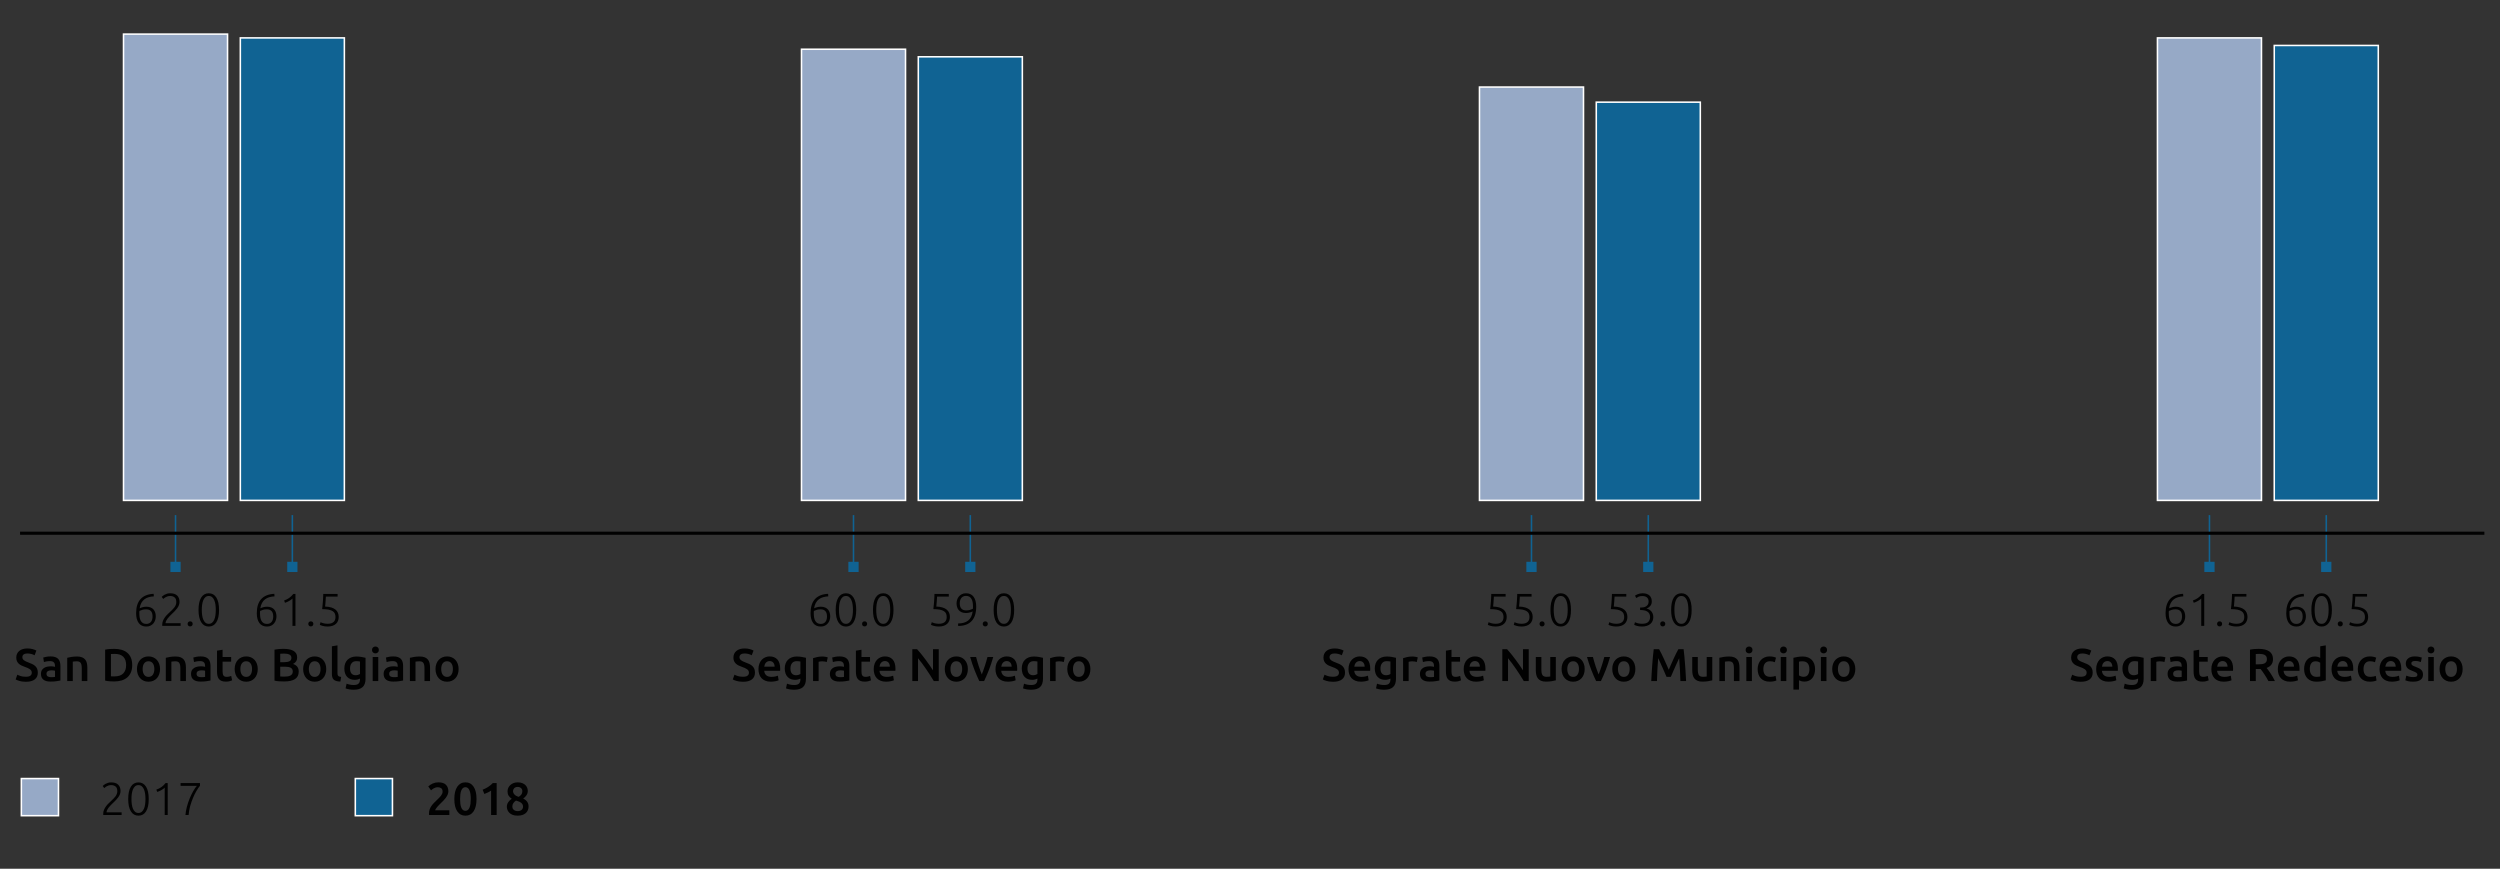 <?xml version="1.0" encoding="utf-8"?>
<!-- Generator: Adobe Illustrator 16.0.4, SVG Export Plug-In . SVG Version: 6.00 Build 0)  -->
<!DOCTYPE svg PUBLIC "-//W3C//DTD SVG 1.1//EN" "http://www.w3.org/Graphics/SVG/1.1/DTD/svg11.dtd">
<svg version="1.1" id="Layer_1" xmlns="http://www.w3.org/2000/svg" xmlns:xlink="http://www.w3.org/1999/xlink" x="0px" y="0px"
	 width="800px" height="278px" viewBox="0 0 800 278" enable-background="new 0 0 800 278" xml:space="preserve">
<rect x="0" y="0" width="800" height="278" fill="#333333" stroke="none"/>
<g>
	<line fill="none" stroke="#106393" stroke-width="0.5" x1="56.169" y1="181.41" x2="56.169" y2="164.834"/>
	<rect x="54.532" y="179.773" fill="#106393" width="3.273" height="3.273"/>
	<line fill="none" stroke="#106393" stroke-width="0.5" x1="93.549" y1="181.41" x2="93.549" y2="164.834"/>
	<rect x="91.913" y="179.773" fill="#106393" width="3.273" height="3.273"/>
	<line fill="none" stroke="#106393" stroke-width="0.5" x1="273.121" y1="181.41" x2="273.121" y2="164.834"/>
	<rect x="271.484" y="179.773" fill="#106393" width="3.273" height="3.273"/>
	<line fill="none" stroke="#106393" stroke-width="0.5" x1="310.5" y1="181.41" x2="310.5" y2="164.834"/>
	<rect x="308.864" y="179.773" fill="#106393" width="3.273" height="3.273"/>
	<line fill="none" stroke="#106393" stroke-width="0.5" x1="490.073" y1="181.41" x2="490.073" y2="164.834"/>
	<rect x="488.438" y="179.773" fill="#106393" width="3.272" height="3.273"/>
	<line fill="none" stroke="#106393" stroke-width="0.5" x1="527.454" y1="181.41" x2="527.454" y2="164.834"/>
	<rect x="525.816" y="179.773" fill="#106393" width="3.272" height="3.273"/>
	<line fill="none" stroke="#106393" stroke-width="0.5" x1="707.026" y1="181.41" x2="707.026" y2="164.834"/>
	<rect x="705.39" y="179.773" fill="#106393" width="3.273" height="3.273"/>
	<line fill="none" stroke="#106393" stroke-width="0.5" x1="744.405" y1="181.41" x2="744.405" y2="164.834"/>
	<rect x="742.769" y="179.773" fill="#106393" width="3.273" height="3.273"/>
	<g>
		<path fill="#010101" d="M43.558,196.225c0-1.994,0.479-3.508,1.436-4.537c0.957-1.031,2.349-1.586,4.176-1.664l0.059,0.809
			c-0.599,0.039-1.151,0.131-1.657,0.273s-0.955,0.363-1.348,0.662c-0.392,0.299-0.721,0.686-0.986,1.156
			c-0.265,0.471-0.447,1.051-0.545,1.736c0.265-0.137,0.583-0.254,0.957-0.359c0.373-0.104,0.771-0.154,1.193-0.154
			c0.55,0,1.016,0.086,1.399,0.26c0.383,0.17,0.692,0.398,0.928,0.684c0.236,0.283,0.408,0.613,0.515,0.986
			c0.108,0.373,0.163,0.764,0.163,1.178c0,0.383-0.059,0.766-0.177,1.15c-0.118,0.381-0.302,0.729-0.553,1.039
			c-0.25,0.307-0.564,0.561-0.942,0.756c-0.378,0.197-0.828,0.295-1.348,0.295c-1.07,0-1.883-0.375-2.438-1.127
			C43.835,198.615,43.558,197.57,43.558,196.225z M46.754,194.986c-0.452,0-0.847,0.053-1.186,0.154
			c-0.339,0.102-0.655,0.223-0.95,0.361c-0.019,0.166-0.029,0.297-0.029,0.389c0,0.094,0,0.211,0,0.348
			c0,0.461,0.031,0.898,0.095,1.311s0.182,0.775,0.354,1.09c0.171,0.314,0.399,0.562,0.685,0.742
			c0.285,0.184,0.648,0.273,1.09,0.273c0.363,0,0.672-0.064,0.928-0.199c0.255-0.131,0.461-0.307,0.619-0.521
			c0.157-0.217,0.272-0.467,0.346-0.75c0.074-0.287,0.11-0.586,0.11-0.9c0-0.785-0.174-1.365-0.522-1.736
			C47.944,195.172,47.432,194.986,46.754,194.986z"/>
		<path fill="#010101" d="M57.447,192.6c0,0.383-0.069,0.744-0.207,1.084c-0.137,0.338-0.322,0.664-0.552,0.977
			c-0.231,0.316-0.494,0.621-0.788,0.914c-0.295,0.295-0.594,0.59-0.899,0.885c-0.255,0.244-0.503,0.494-0.744,0.742
			c-0.241,0.252-0.457,0.502-0.648,0.752c-0.191,0.25-0.343,0.496-0.456,0.738c-0.113,0.24-0.169,0.479-0.169,0.713v0.029H57.8v0.84
			h-5.876c0-0.02-0.002-0.057-0.007-0.109c-0.005-0.055-0.007-0.137-0.007-0.244c0-0.461,0.083-0.891,0.25-1.289
			c0.167-0.396,0.38-0.773,0.641-1.125c0.26-0.355,0.55-0.684,0.869-0.986s0.626-0.596,0.92-0.881c0.245-0.232,0.479-0.459,0.7-0.68
			c0.221-0.221,0.415-0.449,0.582-0.686s0.299-0.488,0.397-0.754s0.148-0.557,0.148-0.871c0-0.688-0.185-1.184-0.552-1.484
			c-0.369-0.299-0.833-0.449-1.392-0.449c-0.314,0-0.594,0.041-0.84,0.117c-0.245,0.08-0.458,0.17-0.641,0.273
			c-0.182,0.104-0.336,0.209-0.463,0.316c-0.128,0.109-0.221,0.191-0.281,0.25l-0.5-0.662c0.059-0.068,0.164-0.17,0.316-0.303
			c0.152-0.131,0.344-0.262,0.575-0.389c0.231-0.129,0.498-0.238,0.802-0.334c0.304-0.092,0.643-0.139,1.016-0.139
			c0.992,0,1.738,0.244,2.239,0.73S57.447,191.736,57.447,192.6z"/>
		<path fill="#010101" d="M61.658,199.641c0,0.225-0.071,0.418-0.213,0.574c-0.143,0.158-0.341,0.234-0.597,0.234
			s-0.454-0.076-0.596-0.234c-0.143-0.156-0.214-0.35-0.214-0.574c0-0.227,0.071-0.418,0.214-0.576
			c0.142-0.156,0.34-0.234,0.596-0.234s0.454,0.078,0.597,0.234C61.587,199.223,61.658,199.414,61.658,199.641z"/>
		<path fill="#010101" d="M63.528,195.18c0-1.73,0.285-3.051,0.854-3.965c0.569-0.912,1.379-1.369,2.43-1.369
			c1.04,0,1.848,0.457,2.422,1.369c0.575,0.914,0.862,2.234,0.862,3.965c0,1.715-0.287,3.031-0.862,3.945
			c-0.574,0.912-1.382,1.369-2.422,1.369c-1.041,0-1.848-0.457-2.423-1.369C63.816,198.211,63.528,196.895,63.528,195.18z
			 M69.051,195.18c0-0.592-0.037-1.152-0.11-1.689c-0.074-0.535-0.199-1.01-0.375-1.422c-0.177-0.412-0.408-0.74-0.692-0.986
			c-0.285-0.244-0.638-0.367-1.06-0.367c-0.432,0-0.791,0.123-1.076,0.367c-0.284,0.246-0.513,0.574-0.685,0.986
			s-0.294,0.887-0.369,1.422c-0.073,0.537-0.11,1.098-0.11,1.689c0,0.588,0.037,1.15,0.11,1.684
			c0.075,0.537,0.197,1.006,0.369,1.414s0.4,0.734,0.685,0.98c0.285,0.246,0.644,0.367,1.076,0.367c0.422,0,0.775-0.121,1.06-0.367
			c0.285-0.246,0.516-0.572,0.692-0.98c0.176-0.408,0.302-0.877,0.375-1.414C69.014,196.33,69.051,195.768,69.051,195.18z"/>
	</g>
	<g>
		<path fill="#010101" d="M82.174,196.225c0-1.994,0.479-3.508,1.436-4.537c0.958-1.031,2.349-1.586,4.176-1.664l0.059,0.809
			c-0.599,0.039-1.151,0.131-1.657,0.273s-0.955,0.363-1.348,0.662c-0.393,0.299-0.722,0.686-0.986,1.156
			c-0.265,0.471-0.447,1.051-0.545,1.736c0.265-0.137,0.583-0.254,0.958-0.359c0.372-0.104,0.77-0.154,1.193-0.154
			c0.55,0,1.016,0.086,1.399,0.26c0.383,0.17,0.692,0.398,0.928,0.684c0.236,0.283,0.408,0.613,0.516,0.986
			c0.107,0.373,0.162,0.764,0.162,1.178c0,0.383-0.059,0.766-0.177,1.15c-0.118,0.381-0.302,0.729-0.553,1.039
			c-0.25,0.307-0.564,0.561-0.942,0.756c-0.378,0.197-0.828,0.295-1.348,0.295c-1.07,0-1.883-0.375-2.437-1.127
			C82.451,198.615,82.174,197.57,82.174,196.225z M85.37,194.986c-0.451,0-0.847,0.053-1.186,0.154s-0.655,0.223-0.95,0.361
			c-0.019,0.166-0.029,0.297-0.029,0.389c0,0.094,0,0.211,0,0.348c0,0.461,0.031,0.898,0.095,1.311s0.182,0.775,0.354,1.09
			s0.399,0.562,0.685,0.742c0.285,0.184,0.648,0.273,1.09,0.273c0.363,0,0.672-0.064,0.928-0.199
			c0.255-0.131,0.461-0.307,0.619-0.521c0.157-0.217,0.272-0.467,0.346-0.75c0.074-0.287,0.11-0.586,0.11-0.9
			c0-0.785-0.174-1.365-0.522-1.736C86.561,195.172,86.047,194.986,85.37,194.986z"/>
		<path fill="#010101" d="M90.915,192.158c0.59-0.205,1.117-0.469,1.58-0.787c0.463-0.318,0.92-0.754,1.374-1.303h0.677v10.205
			h-0.957v-8.748c-0.108,0.119-0.249,0.24-0.42,0.367c-0.172,0.129-0.367,0.254-0.583,0.377c-0.217,0.123-0.443,0.24-0.68,0.352
			c-0.236,0.113-0.472,0.205-0.709,0.273L90.915,192.158z"/>
		<path fill="#010101" d="M100.274,199.641c0,0.225-0.071,0.418-0.213,0.574c-0.143,0.158-0.341,0.234-0.597,0.234
			s-0.454-0.076-0.596-0.234c-0.143-0.156-0.214-0.35-0.214-0.574c0-0.227,0.071-0.418,0.214-0.576
			c0.143-0.156,0.34-0.234,0.596-0.234s0.454,0.078,0.597,0.234C100.203,199.223,100.274,199.414,100.274,199.641z"/>
		<path fill="#010101" d="M104.795,199.611c0.492,0,0.901-0.057,1.23-0.168c0.329-0.115,0.591-0.27,0.788-0.467
			c0.197-0.195,0.336-0.422,0.42-0.686c0.083-0.258,0.125-0.541,0.125-0.846c0-0.393-0.064-0.746-0.191-1.061
			c-0.128-0.314-0.354-0.58-0.677-0.793c-0.325-0.219-0.761-0.381-1.312-0.496c-0.55-0.111-1.247-0.17-2.091-0.17
			c0.059-0.5,0.108-0.959,0.147-1.375c0.039-0.418,0.074-0.82,0.103-1.209c0.029-0.389,0.052-0.766,0.066-1.133
			c0.015-0.369,0.027-0.75,0.038-1.141h4.594v0.838h-3.755c-0.01,0.188-0.025,0.428-0.044,0.721
			c-0.02,0.295-0.039,0.598-0.059,0.906s-0.044,0.605-0.074,0.891c-0.029,0.287-0.054,0.512-0.073,0.678
			c0.756,0.021,1.409,0.113,1.958,0.281c0.549,0.166,1.002,0.393,1.355,0.678s0.616,0.629,0.788,1.029
			c0.172,0.402,0.258,0.85,0.258,1.342c0,0.432-0.072,0.834-0.214,1.207c-0.142,0.373-0.36,0.699-0.655,0.973
			c-0.294,0.275-0.668,0.49-1.12,0.648c-0.452,0.156-0.987,0.234-1.605,0.234c-0.314,0-0.606-0.023-0.875-0.066
			c-0.271-0.045-0.511-0.096-0.722-0.154s-0.39-0.119-0.537-0.176c-0.148-0.061-0.256-0.109-0.325-0.148l0.25-0.855
			c0.059,0.041,0.16,0.09,0.302,0.148c0.143,0.061,0.31,0.115,0.501,0.17c0.192,0.053,0.408,0.102,0.648,0.139
			C104.277,199.592,104.53,199.611,104.795,199.611z"/>
	</g>
	<g>
		<path fill="#010101" d="M8.255,216.562c0.668,0,1.154-0.113,1.458-0.338c0.305-0.227,0.457-0.545,0.457-0.959
			c0-0.246-0.052-0.457-0.155-0.633s-0.25-0.334-0.442-0.479c-0.192-0.141-0.425-0.275-0.699-0.396
			c-0.276-0.123-0.59-0.242-0.943-0.361c-0.353-0.127-0.695-0.268-1.023-0.42c-0.33-0.152-0.619-0.34-0.87-0.568
			c-0.25-0.225-0.451-0.494-0.603-0.809c-0.153-0.314-0.229-0.693-0.229-1.133c0-0.924,0.319-1.648,0.957-2.174
			c0.639-0.525,1.507-0.787,2.607-0.787c0.638,0,1.205,0.07,1.7,0.213c0.496,0.143,0.886,0.297,1.171,0.465l-0.574,1.502
			c-0.334-0.188-0.7-0.328-1.097-0.428c-0.398-0.1-0.808-0.146-1.23-0.146c-0.501,0-0.891,0.102-1.171,0.309
			c-0.28,0.205-0.419,0.496-0.419,0.869c0,0.225,0.046,0.42,0.14,0.582c0.094,0.16,0.227,0.307,0.398,0.434
			c0.172,0.129,0.374,0.244,0.604,0.354c0.23,0.109,0.483,0.211,0.758,0.311c0.481,0.176,0.91,0.354,1.289,0.537
			c0.377,0.182,0.697,0.396,0.958,0.648c0.259,0.248,0.458,0.543,0.596,0.881c0.138,0.34,0.207,0.75,0.207,1.23
			c0,0.924-0.326,1.637-0.98,2.145c-0.653,0.506-1.607,0.758-2.864,0.758c-0.422,0-0.807-0.027-1.156-0.08
			c-0.349-0.055-0.658-0.121-0.928-0.201c-0.27-0.076-0.503-0.158-0.699-0.242c-0.197-0.084-0.354-0.158-0.472-0.227l0.545-1.52
			c0.265,0.148,0.623,0.297,1.075,0.443C7.072,216.488,7.617,216.562,8.255,216.562z"/>
		<path fill="#010101" d="M16.208,210.053c0.59,0,1.085,0.074,1.488,0.221c0.403,0.148,0.724,0.354,0.964,0.619
			c0.241,0.266,0.413,0.586,0.516,0.963c0.104,0.381,0.155,0.795,0.155,1.248v4.668c-0.275,0.059-0.689,0.129-1.244,0.211
			c-0.555,0.084-1.181,0.127-1.878,0.127c-0.461,0-0.883-0.045-1.267-0.133c-0.383-0.09-0.709-0.23-0.979-0.428
			c-0.271-0.195-0.482-0.451-0.634-0.764c-0.153-0.314-0.229-0.703-0.229-1.164c0-0.443,0.086-0.814,0.258-1.119
			c0.171-0.307,0.405-0.553,0.699-0.744c0.295-0.191,0.636-0.328,1.024-0.412c0.388-0.084,0.793-0.127,1.215-0.127
			c0.196,0,0.402,0.014,0.618,0.037c0.216,0.025,0.447,0.068,0.692,0.125v-0.295c0-0.205-0.024-0.402-0.073-0.588
			c-0.049-0.186-0.135-0.352-0.257-0.494c-0.123-0.141-0.285-0.254-0.487-0.33c-0.201-0.08-0.454-0.117-0.758-0.117
			c-0.412,0-0.79,0.027-1.134,0.088c-0.343,0.059-0.623,0.127-0.84,0.205l-0.22-1.443c0.225-0.078,0.554-0.158,0.987-0.234
			C15.255,210.092,15.717,210.053,16.208,210.053z M16.355,216.695c0.55,0,0.967-0.029,1.251-0.088v-1.975
			c-0.098-0.027-0.24-0.059-0.426-0.088c-0.187-0.029-0.394-0.043-0.619-0.043c-0.197,0-0.396,0.014-0.597,0.043
			c-0.202,0.029-0.383,0.084-0.545,0.162c-0.162,0.078-0.292,0.189-0.39,0.332c-0.098,0.141-0.147,0.32-0.147,0.537
			c0,0.422,0.132,0.713,0.397,0.877C15.545,216.615,15.903,216.695,16.355,216.695z"/>
		<path fill="#010101" d="M21.51,210.494c0.344-0.098,0.791-0.191,1.341-0.279c0.55-0.088,1.158-0.133,1.826-0.133
			c0.628,0,1.153,0.086,1.576,0.26c0.422,0.17,0.759,0.412,1.009,0.721c0.25,0.309,0.427,0.682,0.531,1.119
			c0.103,0.438,0.154,0.914,0.154,1.436v4.33h-1.782v-4.051c0-0.412-0.027-0.762-0.082-1.053c-0.054-0.289-0.143-0.523-0.265-0.707
			c-0.123-0.182-0.29-0.314-0.501-0.396c-0.211-0.084-0.469-0.127-0.773-0.127c-0.226,0-0.461,0.016-0.707,0.045
			c-0.246,0.029-0.427,0.055-0.545,0.074v6.215H21.51V210.494z"/>
		<path fill="#010101" d="M42.306,212.838c0,0.881-0.137,1.652-0.412,2.305c-0.275,0.65-0.666,1.197-1.171,1.635
			c-0.506,0.436-1.114,0.76-1.826,0.971s-1.5,0.316-2.363,0.316c-0.413,0-0.879-0.018-1.4-0.051
			c-0.521-0.033-1.016-0.105-1.487-0.213v-9.912c0.472-0.107,0.972-0.178,1.502-0.207c0.53-0.029,1.001-0.045,1.414-0.045
			c0.854,0,1.635,0.104,2.342,0.303c0.707,0.201,1.313,0.516,1.819,0.943c0.505,0.426,0.896,0.967,1.171,1.619
			C42.168,211.156,42.306,211.934,42.306,212.838z M35.501,216.416c0.108,0.01,0.251,0.018,0.428,0.021
			c0.176,0.006,0.417,0.008,0.721,0.008c1.247,0,2.178-0.316,2.791-0.951c0.614-0.633,0.921-1.52,0.921-2.656
			c0-1.16-0.3-2.049-0.899-2.666c-0.599-0.619-1.526-0.928-2.783-0.928c-0.55,0-0.943,0.014-1.179,0.043V216.416z"/>
		<path fill="#010101" d="M51.216,214.088c0,0.609-0.089,1.164-0.266,1.664c-0.176,0.502-0.427,0.93-0.751,1.281
			c-0.324,0.355-0.714,0.631-1.171,0.826c-0.456,0.195-0.959,0.293-1.509,0.293s-1.051-0.098-1.502-0.293
			c-0.452-0.195-0.84-0.471-1.164-0.826c-0.324-0.352-0.577-0.779-0.758-1.281c-0.182-0.5-0.272-1.055-0.272-1.664
			c0-0.607,0.09-1.16,0.272-1.656c0.181-0.496,0.436-0.92,0.766-1.273c0.329-0.354,0.719-0.627,1.171-0.816
			c0.451-0.191,0.947-0.289,1.487-0.289s1.039,0.098,1.495,0.289c0.456,0.189,0.847,0.463,1.17,0.816
			c0.325,0.354,0.577,0.777,0.759,1.273C51.125,212.928,51.216,213.48,51.216,214.088z M49.389,214.088
			c0-0.764-0.165-1.371-0.493-1.82c-0.329-0.445-0.789-0.668-1.377-0.668s-1.048,0.223-1.377,0.668
			c-0.329,0.449-0.494,1.057-0.494,1.82c0,0.775,0.165,1.389,0.494,1.842c0.329,0.453,0.788,0.678,1.377,0.678
			s1.048-0.225,1.377-0.678C49.225,215.477,49.389,214.863,49.389,214.088z"/>
		<path fill="#010101" d="M53.057,210.494c0.344-0.098,0.791-0.191,1.341-0.279c0.55-0.088,1.158-0.133,1.826-0.133
			c0.628,0,1.154,0.086,1.576,0.26c0.423,0.17,0.759,0.412,1.009,0.721s0.427,0.682,0.531,1.119
			c0.103,0.438,0.154,0.914,0.154,1.436v4.33h-1.782v-4.051c0-0.412-0.027-0.762-0.082-1.053c-0.053-0.289-0.142-0.523-0.264-0.707
			c-0.123-0.182-0.29-0.314-0.501-0.396c-0.211-0.084-0.469-0.127-0.773-0.127c-0.227,0-0.461,0.016-0.707,0.045
			c-0.246,0.029-0.427,0.055-0.545,0.074v6.215h-1.783V210.494z"/>
		<path fill="#010101" d="M64.234,210.053c0.59,0,1.085,0.074,1.488,0.221c0.403,0.148,0.724,0.354,0.964,0.619
			c0.241,0.266,0.413,0.586,0.516,0.963c0.104,0.381,0.155,0.795,0.155,1.248v4.668c-0.275,0.059-0.689,0.129-1.244,0.211
			c-0.555,0.084-1.181,0.127-1.878,0.127c-0.461,0-0.883-0.045-1.267-0.133c-0.383-0.09-0.709-0.23-0.979-0.428
			c-0.271-0.195-0.482-0.451-0.634-0.764c-0.152-0.314-0.229-0.703-0.229-1.164c0-0.443,0.086-0.814,0.258-1.119
			c0.171-0.307,0.405-0.553,0.699-0.744c0.295-0.191,0.636-0.328,1.024-0.412c0.388-0.084,0.793-0.127,1.215-0.127
			c0.196,0,0.402,0.014,0.618,0.037c0.216,0.025,0.447,0.068,0.692,0.125v-0.295c0-0.205-0.024-0.402-0.073-0.588
			c-0.049-0.186-0.135-0.352-0.257-0.494c-0.123-0.141-0.285-0.254-0.487-0.33c-0.201-0.08-0.454-0.117-0.758-0.117
			c-0.412,0-0.79,0.027-1.134,0.088c-0.343,0.059-0.623,0.127-0.84,0.205l-0.22-1.443c0.225-0.078,0.554-0.158,0.987-0.234
			C63.282,210.092,63.744,210.053,64.234,210.053z M64.382,216.695c0.55,0,0.967-0.029,1.251-0.088v-1.975
			c-0.098-0.027-0.24-0.059-0.426-0.088c-0.187-0.029-0.394-0.043-0.619-0.043c-0.197,0-0.396,0.014-0.597,0.043
			c-0.202,0.029-0.383,0.084-0.545,0.162c-0.162,0.078-0.292,0.189-0.39,0.332c-0.098,0.141-0.147,0.32-0.147,0.537
			c0,0.422,0.132,0.713,0.397,0.877C63.572,216.615,63.93,216.695,64.382,216.695z"/>
		<path fill="#010101" d="M69.449,208.213l1.782-0.295v2.328h2.739v1.486h-2.739v3.139c0,0.615,0.098,1.059,0.294,1.324
			c0.196,0.264,0.53,0.398,1.001,0.398c0.324,0,0.611-0.035,0.861-0.105c0.251-0.068,0.449-0.133,0.597-0.189l0.294,1.412
			c-0.207,0.09-0.477,0.18-0.81,0.271c-0.334,0.096-0.727,0.141-1.179,0.141c-0.55,0-1.009-0.072-1.376-0.219
			c-0.369-0.148-0.661-0.361-0.877-0.643c-0.215-0.279-0.368-0.617-0.456-1.016c-0.089-0.398-0.133-0.852-0.133-1.363V208.213z"/>
		<path fill="#010101" d="M82.483,214.088c0,0.609-0.089,1.164-0.265,1.664c-0.177,0.502-0.428,0.93-0.751,1.281
			c-0.324,0.355-0.714,0.631-1.171,0.826c-0.456,0.195-0.959,0.293-1.509,0.293s-1.051-0.098-1.502-0.293
			c-0.452-0.195-0.84-0.471-1.164-0.826c-0.324-0.352-0.577-0.779-0.758-1.281c-0.182-0.5-0.272-1.055-0.272-1.664
			c0-0.607,0.09-1.16,0.272-1.656c0.181-0.496,0.436-0.92,0.766-1.273c0.329-0.354,0.719-0.627,1.171-0.816
			c0.451-0.191,0.947-0.289,1.487-0.289s1.039,0.098,1.495,0.289c0.456,0.189,0.847,0.463,1.17,0.816
			c0.325,0.354,0.577,0.777,0.759,1.273C82.392,212.928,82.483,213.48,82.483,214.088z M80.656,214.088
			c0-0.764-0.165-1.371-0.493-1.82c-0.329-0.445-0.789-0.668-1.377-0.668s-1.048,0.223-1.376,0.668
			c-0.33,0.449-0.494,1.057-0.494,1.82c0,0.775,0.165,1.389,0.494,1.842c0.328,0.453,0.788,0.678,1.376,0.678
			s1.048-0.225,1.377-0.678C80.492,215.477,80.656,214.863,80.656,214.088z"/>
		<path fill="#010101" d="M90.921,218.064c-0.54,0-1.085-0.018-1.635-0.051s-1.031-0.105-1.443-0.213v-9.912
			c0.215-0.041,0.446-0.076,0.692-0.111c0.245-0.035,0.496-0.061,0.751-0.08c0.256-0.02,0.508-0.035,0.758-0.045
			c0.251-0.008,0.489-0.016,0.714-0.016c0.619,0,1.193,0.049,1.724,0.141c0.53,0.094,0.989,0.248,1.376,0.465
			c0.389,0.217,0.689,0.502,0.906,0.854c0.216,0.354,0.324,0.791,0.324,1.311c0,0.482-0.115,0.895-0.346,1.238
			c-0.231,0.342-0.552,0.617-0.964,0.824c0.619,0.205,1.075,0.51,1.37,0.912s0.442,0.914,0.442,1.533
			c0,1.049-0.383,1.838-1.149,2.363C93.676,217.803,92.502,218.064,90.921,218.064z M89.669,211.895h1.311
			c0.707,0,1.262-0.102,1.665-0.303c0.402-0.201,0.603-0.562,0.603-1.082c0-0.492-0.208-0.84-0.625-1.045
			c-0.417-0.207-0.959-0.309-1.627-0.309c-0.285,0-0.537,0.002-0.758,0.014c-0.221,0.01-0.41,0.023-0.567,0.043V211.895z
			 M89.669,213.352v3.107c0.206,0.02,0.427,0.035,0.663,0.045s0.452,0.016,0.648,0.016c0.383,0,0.738-0.025,1.067-0.074
			c0.33-0.049,0.614-0.135,0.854-0.258c0.24-0.121,0.432-0.289,0.574-0.492c0.143-0.209,0.213-0.473,0.213-0.797
			c0-0.578-0.211-0.98-0.633-1.207c-0.422-0.227-1.007-0.34-1.753-0.34H89.669z"/>
		<path fill="#010101" d="M104.397,214.088c0,0.609-0.088,1.164-0.265,1.664c-0.177,0.502-0.427,0.93-0.751,1.281
			c-0.324,0.355-0.714,0.631-1.171,0.826c-0.457,0.195-0.959,0.293-1.509,0.293s-1.051-0.098-1.502-0.293
			c-0.451-0.195-0.84-0.471-1.163-0.826c-0.325-0.352-0.577-0.779-0.758-1.281c-0.183-0.5-0.272-1.055-0.272-1.664
			c0-0.607,0.09-1.16,0.272-1.656c0.181-0.496,0.436-0.92,0.765-1.273c0.33-0.354,0.719-0.627,1.171-0.816
			c0.452-0.191,0.947-0.289,1.487-0.289c0.54,0,1.039,0.098,1.495,0.289c0.457,0.189,0.847,0.463,1.171,0.816
			c0.324,0.354,0.577,0.777,0.759,1.273C104.306,212.928,104.397,213.48,104.397,214.088z M102.571,214.088
			c0-0.764-0.165-1.371-0.493-1.82c-0.329-0.445-0.789-0.668-1.377-0.668s-1.048,0.223-1.377,0.668
			c-0.329,0.449-0.494,1.057-0.494,1.82c0,0.775,0.165,1.389,0.494,1.842c0.329,0.453,0.788,0.678,1.377,0.678
			s1.048-0.225,1.377-0.678C102.406,215.477,102.571,214.863,102.571,214.088z"/>
		<path fill="#010101" d="M108.919,218.096c-0.531-0.01-0.97-0.07-1.318-0.178c-0.349-0.107-0.626-0.262-0.832-0.463
			c-0.206-0.203-0.352-0.453-0.435-0.754c-0.083-0.297-0.125-0.639-0.125-1.021v-8.867l1.783-0.293v8.82
			c0,0.217,0.017,0.398,0.051,0.547c0.034,0.146,0.096,0.271,0.185,0.373c0.088,0.105,0.208,0.184,0.36,0.236
			c0.152,0.055,0.346,0.098,0.582,0.125L108.919,218.096z"/>
		<path fill="#010101" d="M116.975,217.166c0,1.229-0.312,2.127-0.936,2.697c-0.623,0.568-1.578,0.854-2.864,0.854
			c-0.471,0-0.93-0.039-1.377-0.119c-0.447-0.078-0.852-0.182-1.215-0.309l0.324-1.516c0.305,0.127,0.65,0.229,1.038,0.309
			c0.388,0.078,0.808,0.117,1.259,0.117c0.717,0,1.228-0.148,1.532-0.443c0.305-0.293,0.457-0.73,0.457-1.309v-0.295
			c-0.177,0.088-0.411,0.176-0.7,0.266c-0.29,0.088-0.621,0.131-0.994,0.131c-0.491,0-0.94-0.076-1.348-0.234
			c-0.407-0.158-0.756-0.389-1.045-0.693c-0.29-0.303-0.516-0.684-0.678-1.141s-0.243-0.984-0.243-1.584
			c0-0.559,0.085-1.074,0.257-1.545c0.171-0.473,0.422-0.875,0.751-1.209s0.729-0.594,1.201-0.779
			c0.471-0.188,1.006-0.281,1.605-0.281c0.579,0,1.129,0.045,1.649,0.133c0.52,0.088,0.962,0.182,1.325,0.279V217.166z
			 M112.011,213.896c0,0.756,0.165,1.309,0.494,1.658c0.329,0.348,0.753,0.521,1.274,0.521c0.284,0,0.552-0.039,0.803-0.115
			c0.25-0.08,0.454-0.174,0.611-0.281v-3.992c-0.128-0.029-0.285-0.055-0.471-0.08c-0.187-0.025-0.423-0.037-0.708-0.037
			c-0.648,0-1.144,0.213-1.488,0.641C112.183,212.637,112.011,213.201,112.011,213.896z"/>
		<path fill="#010101" d="M121.231,207.992c0,0.332-0.109,0.598-0.325,0.795c-0.216,0.195-0.471,0.295-0.765,0.295
			c-0.305,0-0.565-0.1-0.781-0.295c-0.217-0.197-0.325-0.463-0.325-0.795c0-0.346,0.108-0.613,0.325-0.812
			c0.216-0.195,0.476-0.293,0.781-0.293c0.294,0,0.549,0.098,0.765,0.293C121.123,207.379,121.231,207.646,121.231,207.992z
			 M121.04,217.947h-1.782v-7.701h1.782V217.947z"/>
		<path fill="#010101" d="M125.87,210.053c0.59,0,1.085,0.074,1.488,0.221c0.403,0.148,0.724,0.354,0.964,0.619
			c0.241,0.266,0.413,0.586,0.516,0.963c0.104,0.381,0.155,0.795,0.155,1.248v4.668c-0.275,0.059-0.689,0.129-1.244,0.211
			c-0.555,0.084-1.181,0.127-1.878,0.127c-0.461,0-0.883-0.045-1.267-0.133c-0.382-0.09-0.709-0.23-0.979-0.428
			c-0.271-0.195-0.482-0.451-0.634-0.764c-0.153-0.314-0.229-0.703-0.229-1.164c0-0.443,0.086-0.814,0.258-1.119
			c0.171-0.307,0.405-0.553,0.699-0.744s0.636-0.328,1.023-0.412c0.388-0.084,0.793-0.127,1.215-0.127
			c0.196,0,0.403,0.014,0.618,0.037c0.216,0.025,0.447,0.068,0.692,0.125v-0.295c0-0.205-0.024-0.402-0.073-0.588
			c-0.049-0.186-0.135-0.352-0.257-0.494c-0.123-0.141-0.285-0.254-0.487-0.33c-0.201-0.08-0.454-0.117-0.758-0.117
			c-0.412,0-0.79,0.027-1.134,0.088c-0.343,0.059-0.623,0.127-0.839,0.205l-0.221-1.443c0.225-0.078,0.555-0.158,0.987-0.234
			C124.917,210.092,125.379,210.053,125.87,210.053z M126.018,216.695c0.55,0,0.967-0.029,1.251-0.088v-1.975
			c-0.098-0.027-0.24-0.059-0.426-0.088c-0.187-0.029-0.393-0.043-0.619-0.043c-0.196,0-0.396,0.014-0.597,0.043
			c-0.202,0.029-0.383,0.084-0.545,0.162c-0.162,0.078-0.292,0.189-0.39,0.332c-0.098,0.141-0.147,0.32-0.147,0.537
			c0,0.422,0.132,0.713,0.397,0.877C125.207,216.615,125.565,216.695,126.018,216.695z"/>
		<path fill="#010101" d="M131.172,210.494c0.344-0.098,0.791-0.191,1.341-0.279c0.55-0.088,1.158-0.133,1.826-0.133
			c0.628,0,1.154,0.086,1.576,0.26c0.422,0.17,0.759,0.412,1.009,0.721c0.25,0.309,0.427,0.682,0.531,1.119
			c0.103,0.438,0.154,0.914,0.154,1.436v4.33h-1.782v-4.051c0-0.412-0.027-0.762-0.082-1.053c-0.054-0.289-0.143-0.523-0.265-0.707
			c-0.123-0.182-0.29-0.314-0.501-0.396c-0.211-0.084-0.469-0.127-0.773-0.127c-0.226,0-0.461,0.016-0.707,0.045
			c-0.246,0.029-0.427,0.055-0.545,0.074v6.215h-1.783V210.494z"/>
		<path fill="#010101" d="M146.754,214.088c0,0.609-0.088,1.164-0.265,1.664c-0.177,0.502-0.427,0.93-0.751,1.281
			c-0.325,0.355-0.714,0.631-1.171,0.826c-0.457,0.195-0.96,0.293-1.509,0.293c-0.55,0-1.051-0.098-1.502-0.293
			c-0.451-0.195-0.84-0.471-1.163-0.826c-0.325-0.352-0.577-0.779-0.758-1.281c-0.183-0.5-0.273-1.055-0.273-1.664
			c0-0.607,0.09-1.16,0.273-1.656c0.181-0.496,0.436-0.92,0.765-1.273s0.719-0.627,1.171-0.816c0.452-0.191,0.947-0.289,1.487-0.289
			c0.54,0,1.039,0.098,1.495,0.289c0.457,0.189,0.847,0.463,1.171,0.816c0.324,0.354,0.577,0.777,0.759,1.273
			C146.663,212.928,146.754,213.48,146.754,214.088z M144.928,214.088c0-0.764-0.165-1.371-0.493-1.82
			c-0.329-0.445-0.789-0.668-1.377-0.668s-1.048,0.223-1.377,0.668c-0.329,0.449-0.494,1.057-0.494,1.82
			c0,0.775,0.165,1.389,0.494,1.842c0.329,0.453,0.788,0.678,1.377,0.678s1.048-0.225,1.377-0.678
			C144.763,215.477,144.928,214.863,144.928,214.088z"/>
	</g>
	<g>
		<path fill="#010101" d="M259.38,196.225c0-1.994,0.479-3.508,1.436-4.537c0.957-1.031,2.349-1.586,4.176-1.664l0.059,0.809
			c-0.6,0.039-1.151,0.131-1.657,0.273s-0.955,0.363-1.348,0.662c-0.392,0.299-0.722,0.686-0.986,1.156
			c-0.266,0.471-0.448,1.051-0.545,1.736c0.264-0.137,0.583-0.254,0.957-0.359c0.373-0.104,0.771-0.154,1.193-0.154
			c0.55,0,1.016,0.086,1.399,0.26c0.382,0.17,0.692,0.398,0.928,0.684c0.235,0.283,0.407,0.613,0.515,0.986s0.162,0.764,0.162,1.178
			c0,0.383-0.059,0.766-0.176,1.15c-0.119,0.381-0.302,0.729-0.553,1.039c-0.25,0.307-0.564,0.561-0.942,0.756
			c-0.378,0.197-0.828,0.295-1.348,0.295c-1.07,0-1.882-0.375-2.437-1.127C259.657,198.615,259.38,197.57,259.38,196.225z
			 M262.576,194.986c-0.452,0-0.847,0.053-1.186,0.154s-0.655,0.223-0.95,0.361c-0.02,0.166-0.029,0.297-0.029,0.389
			c0,0.094,0,0.211,0,0.348c0,0.461,0.031,0.898,0.095,1.311s0.182,0.775,0.354,1.09s0.399,0.562,0.685,0.742
			c0.284,0.184,0.648,0.273,1.09,0.273c0.363,0,0.672-0.064,0.928-0.199c0.255-0.131,0.461-0.307,0.618-0.521
			c0.158-0.217,0.272-0.467,0.346-0.75c0.073-0.287,0.11-0.586,0.11-0.9c0-0.785-0.174-1.365-0.523-1.736
			C263.767,195.172,263.253,194.986,262.576,194.986z"/>
		<path fill="#010101" d="M267.421,195.18c0-1.73,0.285-3.051,0.855-3.965c0.569-0.912,1.379-1.369,2.43-1.369
			c1.041,0,1.848,0.457,2.423,1.369c0.574,0.914,0.861,2.234,0.861,3.965c0,1.715-0.287,3.031-0.861,3.945
			c-0.575,0.912-1.382,1.369-2.423,1.369c-1.041,0-1.848-0.457-2.422-1.369C267.709,198.211,267.421,196.895,267.421,195.18z
			 M272.944,195.18c0-0.592-0.037-1.152-0.11-1.689c-0.073-0.535-0.199-1.01-0.375-1.422s-0.408-0.74-0.692-0.986
			c-0.285-0.244-0.639-0.367-1.061-0.367c-0.432,0-0.79,0.123-1.075,0.367c-0.285,0.246-0.513,0.574-0.685,0.986
			s-0.294,0.887-0.368,1.422c-0.074,0.537-0.11,1.098-0.11,1.689c0,0.588,0.037,1.15,0.11,1.684
			c0.074,0.537,0.196,1.006,0.368,1.414s0.4,0.734,0.685,0.98c0.285,0.246,0.643,0.367,1.075,0.367c0.422,0,0.775-0.121,1.061-0.367
			c0.284-0.246,0.515-0.572,0.692-0.98s0.302-0.877,0.375-1.414C272.908,196.33,272.944,195.768,272.944,195.18z"/>
		<path fill="#010101" d="M277.48,199.641c0,0.225-0.071,0.418-0.213,0.574c-0.143,0.158-0.341,0.234-0.597,0.234
			c-0.256,0-0.454-0.076-0.596-0.234c-0.143-0.156-0.214-0.35-0.214-0.574c0-0.227,0.071-0.418,0.214-0.576
			c0.142-0.156,0.34-0.234,0.596-0.234c0.255,0,0.454,0.078,0.597,0.234C277.409,199.223,277.48,199.414,277.48,199.641z"/>
		<path fill="#010101" d="M279.35,195.18c0-1.73,0.285-3.051,0.855-3.965c0.569-0.912,1.379-1.369,2.43-1.369
			c1.041,0,1.849,0.457,2.423,1.369c0.575,0.914,0.861,2.234,0.861,3.965c0,1.715-0.287,3.031-0.861,3.945
			c-0.574,0.912-1.382,1.369-2.423,1.369c-1.041,0-1.848-0.457-2.422-1.369C279.638,198.211,279.35,196.895,279.35,195.18z
			 M284.873,195.18c0-0.592-0.037-1.152-0.11-1.689c-0.073-0.535-0.199-1.01-0.375-1.422c-0.176-0.412-0.407-0.74-0.692-0.986
			c-0.285-0.244-0.639-0.367-1.061-0.367c-0.432,0-0.79,0.123-1.075,0.367c-0.285,0.246-0.513,0.574-0.685,0.986
			c-0.172,0.412-0.294,0.887-0.369,1.422c-0.074,0.537-0.11,1.098-0.11,1.689c0,0.588,0.037,1.15,0.11,1.684
			c0.074,0.537,0.197,1.006,0.369,1.414c0.171,0.408,0.4,0.734,0.685,0.98c0.285,0.246,0.643,0.367,1.075,0.367
			c0.422,0,0.775-0.121,1.061-0.367c0.285-0.246,0.516-0.572,0.692-0.98c0.177-0.408,0.302-0.877,0.375-1.414
			C284.836,196.33,284.873,195.768,284.873,195.18z"/>
	</g>
	<g>
		<path fill="#010101" d="M300.382,199.611c0.491,0,0.9-0.057,1.229-0.168c0.329-0.115,0.591-0.27,0.788-0.467
			c0.196-0.195,0.336-0.422,0.42-0.686c0.083-0.258,0.125-0.541,0.125-0.846c0-0.393-0.064-0.746-0.191-1.061
			s-0.354-0.58-0.677-0.793c-0.325-0.219-0.761-0.381-1.312-0.496c-0.549-0.111-1.247-0.17-2.091-0.17
			c0.059-0.5,0.108-0.959,0.147-1.375c0.039-0.418,0.074-0.82,0.103-1.209c0.03-0.389,0.052-0.766,0.066-1.133
			c0.015-0.369,0.027-0.75,0.038-1.141h4.594v0.838h-3.755c-0.01,0.188-0.025,0.428-0.044,0.721
			c-0.02,0.295-0.039,0.598-0.059,0.906s-0.044,0.605-0.074,0.891c-0.029,0.287-0.054,0.512-0.073,0.678
			c0.756,0.021,1.409,0.113,1.958,0.281c0.55,0.166,1.002,0.393,1.355,0.678s0.616,0.629,0.788,1.029
			c0.171,0.402,0.258,0.85,0.258,1.342c0,0.432-0.072,0.834-0.214,1.207c-0.143,0.373-0.36,0.699-0.655,0.973
			c-0.294,0.275-0.668,0.49-1.12,0.648c-0.452,0.156-0.987,0.234-1.605,0.234c-0.314,0-0.606-0.023-0.876-0.066
			c-0.271-0.045-0.511-0.096-0.722-0.154s-0.39-0.119-0.537-0.176c-0.148-0.061-0.256-0.109-0.324-0.148l0.25-0.855
			c0.059,0.041,0.16,0.09,0.302,0.148c0.143,0.061,0.31,0.115,0.501,0.17c0.192,0.053,0.408,0.102,0.648,0.139
			C299.864,199.592,300.116,199.611,300.382,199.611z"/>
		<path fill="#010101" d="M312.386,194.117c0,2.053-0.492,3.596-1.474,4.631c-0.981,1.037-2.415,1.555-4.3,1.555l-0.03-0.795
			c0.648,0,1.243-0.074,1.783-0.223c0.54-0.146,1.008-0.373,1.406-0.684s0.722-0.707,0.973-1.191
			c0.25-0.486,0.419-1.074,0.507-1.762c-0.265,0.137-0.584,0.26-0.958,0.361c-0.373,0.102-0.77,0.154-1.193,0.154
			c-0.55,0-1.016-0.086-1.399-0.256c-0.383-0.174-0.692-0.402-0.928-0.686c-0.236-0.285-0.408-0.615-0.515-0.986
			c-0.108-0.375-0.163-0.762-0.163-1.164c0-0.373,0.059-0.75,0.177-1.135c0.118-0.383,0.302-0.729,0.553-1.039
			c0.25-0.309,0.564-0.562,0.942-0.756c0.378-0.199,0.827-0.297,1.348-0.297c1.07,0,1.883,0.375,2.437,1.127
			C312.107,191.725,312.386,192.771,312.386,194.117z M309.189,195.326c0.451,0,0.847-0.053,1.186-0.156s0.655-0.223,0.95-0.359
			c0.01-0.119,0.017-0.232,0.021-0.34s0.007-0.232,0.007-0.369c0-0.461-0.032-0.898-0.095-1.311
			c-0.064-0.412-0.182-0.775-0.354-1.09c-0.172-0.312-0.4-0.562-0.685-0.742c-0.285-0.182-0.648-0.273-1.09-0.273
			c-0.364,0-0.673,0.066-0.928,0.199c-0.256,0.133-0.462,0.307-0.619,0.523c-0.157,0.215-0.272,0.465-0.346,0.75
			c-0.074,0.285-0.111,0.578-0.111,0.885c0,0.773,0.174,1.35,0.523,1.723C307.999,195.139,308.512,195.326,309.189,195.326z"/>
		<path fill="#010101" d="M316.096,199.641c0,0.225-0.071,0.418-0.213,0.574c-0.143,0.158-0.341,0.234-0.597,0.234
			s-0.454-0.076-0.596-0.234c-0.143-0.156-0.214-0.35-0.214-0.574c0-0.227,0.071-0.418,0.214-0.576
			c0.142-0.156,0.34-0.234,0.596-0.234s0.454,0.078,0.597,0.234C316.025,199.223,316.096,199.414,316.096,199.641z"/>
		<path fill="#010101" d="M317.966,195.18c0-1.73,0.285-3.051,0.855-3.965c0.569-0.912,1.379-1.369,2.43-1.369
			c1.04,0,1.848,0.457,2.422,1.369c0.575,0.914,0.861,2.234,0.861,3.965c0,1.715-0.287,3.031-0.861,3.945
			c-0.574,0.912-1.382,1.369-2.422,1.369c-1.041,0-1.848-0.457-2.423-1.369C318.254,198.211,317.966,196.895,317.966,195.18z
			 M323.489,195.18c0-0.592-0.037-1.152-0.11-1.689c-0.074-0.535-0.199-1.01-0.376-1.422c-0.176-0.412-0.407-0.74-0.692-0.986
			c-0.285-0.244-0.638-0.367-1.06-0.367c-0.433,0-0.791,0.123-1.076,0.367c-0.285,0.246-0.513,0.574-0.685,0.986
			c-0.172,0.412-0.294,0.887-0.369,1.422c-0.073,0.537-0.11,1.098-0.11,1.689c0,0.588,0.037,1.15,0.11,1.684
			c0.074,0.537,0.197,1.006,0.369,1.414c0.171,0.408,0.4,0.734,0.685,0.98c0.285,0.246,0.643,0.367,1.076,0.367
			c0.422,0,0.775-0.121,1.06-0.367c0.285-0.246,0.516-0.572,0.692-0.98c0.177-0.408,0.302-0.877,0.376-1.414
			C323.452,196.33,323.489,195.768,323.489,195.18z"/>
	</g>
	<g>
		<path fill="#010101" d="M237.744,216.562c0.668,0,1.154-0.113,1.458-0.338c0.304-0.227,0.457-0.545,0.457-0.959
			c0-0.246-0.052-0.457-0.155-0.633c-0.104-0.176-0.25-0.334-0.442-0.479c-0.191-0.141-0.425-0.275-0.699-0.396
			c-0.276-0.123-0.59-0.242-0.943-0.361c-0.354-0.127-0.695-0.268-1.024-0.42c-0.329-0.152-0.618-0.34-0.869-0.568
			c-0.25-0.225-0.452-0.494-0.603-0.809c-0.153-0.314-0.229-0.693-0.229-1.133c0-0.924,0.319-1.648,0.958-2.174
			c0.638-0.525,1.507-0.787,2.607-0.787c0.637,0,1.205,0.07,1.7,0.213c0.496,0.143,0.886,0.297,1.171,0.465l-0.575,1.502
			c-0.334-0.188-0.7-0.328-1.097-0.428c-0.398-0.1-0.808-0.146-1.23-0.146c-0.501,0-0.891,0.102-1.171,0.309
			c-0.28,0.205-0.419,0.496-0.419,0.869c0,0.225,0.046,0.42,0.14,0.582c0.094,0.16,0.226,0.307,0.398,0.434
			c0.172,0.129,0.373,0.244,0.604,0.354c0.23,0.109,0.483,0.211,0.758,0.311c0.481,0.176,0.91,0.354,1.289,0.537
			c0.377,0.182,0.697,0.396,0.957,0.648c0.26,0.248,0.459,0.543,0.596,0.881c0.138,0.34,0.206,0.75,0.206,1.23
			c0,0.924-0.326,1.637-0.979,2.145c-0.653,0.506-1.608,0.758-2.865,0.758c-0.422,0-0.807-0.027-1.155-0.08
			c-0.349-0.055-0.658-0.121-0.928-0.201c-0.27-0.076-0.503-0.158-0.699-0.242c-0.197-0.084-0.354-0.158-0.472-0.227l0.545-1.52
			c0.266,0.148,0.624,0.297,1.075,0.443C236.562,216.488,237.107,216.562,237.744,216.562z"/>
		<path fill="#010101" d="M242.708,214.133c0-0.678,0.101-1.271,0.302-1.781c0.201-0.512,0.468-0.936,0.802-1.275
			c0.334-0.338,0.717-0.594,1.149-0.766c0.431-0.17,0.873-0.258,1.325-0.258c1.061,0,1.888,0.33,2.482,0.986
			c0.594,0.658,0.891,1.643,0.891,2.945c0,0.1-0.003,0.209-0.008,0.332c-0.004,0.123-0.012,0.234-0.021,0.332h-5.081
			c0.049,0.617,0.267,1.098,0.655,1.436c0.388,0.34,0.95,0.51,1.686,0.51c0.432,0,0.827-0.041,1.186-0.119
			c0.359-0.078,0.641-0.162,0.847-0.25l0.236,1.459c-0.098,0.047-0.233,0.098-0.405,0.152s-0.368,0.104-0.589,0.146
			c-0.221,0.045-0.459,0.082-0.714,0.113c-0.256,0.027-0.515,0.045-0.781,0.045c-0.677,0-1.266-0.104-1.767-0.305
			s-0.914-0.479-1.237-0.838c-0.324-0.359-0.565-0.783-0.721-1.268C242.786,215.244,242.708,214.713,242.708,214.133z
			 M247.877,213.338c0-0.244-0.034-0.479-0.103-0.701c-0.069-0.219-0.169-0.412-0.302-0.572c-0.132-0.164-0.294-0.291-0.486-0.385
			c-0.191-0.092-0.419-0.141-0.685-0.141c-0.275,0-0.516,0.053-0.722,0.158c-0.206,0.102-0.38,0.236-0.522,0.402
			c-0.143,0.168-0.253,0.359-0.332,0.574c-0.079,0.219-0.133,0.439-0.162,0.664H247.877z"/>
		<path fill="#010101" d="M257.907,217.166c0,1.229-0.312,2.127-0.936,2.697c-0.624,0.568-1.578,0.854-2.865,0.854
			c-0.471,0-0.93-0.039-1.376-0.119c-0.447-0.078-0.852-0.182-1.215-0.309l0.324-1.516c0.304,0.127,0.65,0.229,1.038,0.309
			c0.388,0.078,0.808,0.117,1.259,0.117c0.717,0,1.227-0.148,1.532-0.443c0.304-0.293,0.457-0.73,0.457-1.309v-0.295
			c-0.177,0.088-0.411,0.176-0.7,0.266c-0.289,0.088-0.621,0.131-0.994,0.131c-0.492,0-0.94-0.076-1.348-0.234
			s-0.756-0.389-1.045-0.693c-0.29-0.303-0.515-0.684-0.677-1.141s-0.243-0.984-0.243-1.584c0-0.559,0.085-1.074,0.257-1.545
			c0.172-0.473,0.422-0.875,0.751-1.209c0.33-0.334,0.729-0.594,1.201-0.779c0.471-0.188,1.006-0.281,1.605-0.281
			c0.579,0,1.129,0.045,1.649,0.133s0.962,0.182,1.326,0.279V217.166z M252.943,213.896c0,0.756,0.165,1.309,0.494,1.658
			c0.328,0.348,0.753,0.521,1.273,0.521c0.285,0,0.552-0.039,0.803-0.115c0.25-0.08,0.454-0.174,0.611-0.281v-3.992
			c-0.128-0.029-0.285-0.055-0.472-0.08c-0.187-0.025-0.422-0.037-0.707-0.037c-0.648,0-1.144,0.213-1.488,0.641
			C253.115,212.637,252.943,213.201,252.943,213.896z"/>
		<path fill="#010101" d="M264.564,211.85c-0.147-0.047-0.351-0.1-0.611-0.152c-0.26-0.055-0.562-0.084-0.905-0.084
			c-0.196,0-0.405,0.021-0.626,0.061c-0.221,0.039-0.375,0.074-0.463,0.102v6.172h-1.783v-7.334
			c0.344-0.129,0.773-0.248,1.289-0.361c0.515-0.111,1.087-0.17,1.715-0.17c0.118,0,0.256,0.008,0.413,0.023
			c0.157,0.014,0.314,0.035,0.471,0.059c0.157,0.023,0.309,0.053,0.457,0.088c0.147,0.035,0.265,0.066,0.353,0.096L264.564,211.85z"
			/>
		<path fill="#010101" d="M268.673,210.053c0.589,0,1.085,0.074,1.488,0.221c0.402,0.148,0.724,0.354,0.964,0.619
			c0.24,0.266,0.412,0.586,0.515,0.963c0.104,0.381,0.155,0.795,0.155,1.248v4.668c-0.275,0.059-0.69,0.129-1.244,0.211
			c-0.555,0.084-1.181,0.127-1.878,0.127c-0.461,0-0.883-0.045-1.267-0.133c-0.383-0.09-0.709-0.23-0.979-0.428
			c-0.271-0.195-0.482-0.451-0.633-0.764c-0.153-0.314-0.229-0.703-0.229-1.164c0-0.443,0.086-0.814,0.258-1.119
			c0.172-0.307,0.405-0.553,0.699-0.744c0.295-0.191,0.636-0.328,1.023-0.412c0.389-0.084,0.793-0.127,1.215-0.127
			c0.197,0,0.403,0.014,0.619,0.037c0.216,0.025,0.447,0.068,0.692,0.125v-0.295c0-0.205-0.024-0.402-0.074-0.588
			c-0.048-0.186-0.135-0.352-0.257-0.494c-0.123-0.141-0.286-0.254-0.487-0.33c-0.202-0.08-0.454-0.117-0.758-0.117
			c-0.412,0-0.79,0.027-1.134,0.088c-0.344,0.059-0.624,0.127-0.84,0.205l-0.221-1.443c0.226-0.078,0.555-0.158,0.987-0.234
			C267.72,210.092,268.182,210.053,268.673,210.053z M268.82,216.695c0.55,0,0.967-0.029,1.251-0.088v-1.975
			c-0.098-0.027-0.241-0.059-0.427-0.088c-0.187-0.029-0.393-0.043-0.619-0.043c-0.196,0-0.396,0.014-0.597,0.043
			s-0.383,0.084-0.545,0.162c-0.161,0.078-0.292,0.189-0.39,0.332c-0.099,0.141-0.147,0.32-0.147,0.537
			c0,0.422,0.132,0.713,0.397,0.877C268.01,216.615,268.368,216.695,268.82,216.695z"/>
		<path fill="#010101" d="M273.887,208.213l1.782-0.295v2.328h2.739v1.486h-2.739v3.139c0,0.615,0.098,1.059,0.295,1.324
			c0.196,0.264,0.53,0.398,1.001,0.398c0.324,0,0.611-0.035,0.861-0.105c0.251-0.068,0.449-0.133,0.597-0.189l0.294,1.412
			c-0.206,0.09-0.476,0.18-0.81,0.271c-0.334,0.096-0.727,0.141-1.178,0.141c-0.55,0-1.009-0.072-1.377-0.219
			c-0.368-0.148-0.661-0.361-0.876-0.643c-0.216-0.279-0.369-0.617-0.457-1.016c-0.088-0.398-0.132-0.852-0.132-1.363V208.213z"/>
		<path fill="#010101" d="M279.587,214.133c0-0.678,0.101-1.271,0.302-1.781c0.201-0.512,0.468-0.936,0.802-1.275
			c0.334-0.338,0.717-0.594,1.149-0.766c0.432-0.17,0.874-0.258,1.326-0.258c1.061,0,1.887,0.33,2.482,0.986
			c0.594,0.658,0.891,1.643,0.891,2.945c0,0.1-0.003,0.209-0.008,0.332s-0.012,0.234-0.021,0.332h-5.081
			c0.049,0.617,0.267,1.098,0.655,1.436c0.387,0.34,0.95,0.51,1.686,0.51c0.432,0,0.827-0.041,1.186-0.119s0.641-0.162,0.847-0.25
			l0.235,1.459c-0.098,0.047-0.233,0.098-0.405,0.152c-0.172,0.055-0.369,0.104-0.589,0.146c-0.222,0.045-0.459,0.082-0.714,0.113
			c-0.256,0.027-0.516,0.045-0.781,0.045c-0.678,0-1.267-0.104-1.768-0.305s-0.913-0.479-1.237-0.838
			c-0.324-0.359-0.565-0.783-0.722-1.268C279.665,215.244,279.587,214.713,279.587,214.133z M284.756,213.338
			c0-0.244-0.035-0.479-0.104-0.701c-0.068-0.219-0.169-0.412-0.302-0.572c-0.132-0.164-0.294-0.291-0.486-0.385
			c-0.191-0.092-0.419-0.141-0.685-0.141c-0.274,0-0.515,0.053-0.721,0.158c-0.206,0.102-0.38,0.236-0.522,0.402
			c-0.143,0.168-0.253,0.359-0.332,0.574c-0.079,0.219-0.133,0.439-0.163,0.664H284.756z"/>
		<path fill="#010101" d="M298.821,217.947c-0.334-0.559-0.708-1.16-1.12-1.805c-0.413-0.643-0.84-1.291-1.282-1.943
			s-0.891-1.287-1.347-1.9c-0.457-0.611-0.891-1.164-1.304-1.656v7.305h-1.826V207.74h1.517c0.393,0.414,0.815,0.9,1.267,1.467
			c0.452,0.564,0.906,1.15,1.362,1.76c0.457,0.607,0.899,1.219,1.326,1.832c0.427,0.613,0.808,1.186,1.142,1.717v-6.775h1.841
			v10.207H298.821z"/>
		<path fill="#010101" d="M309.719,214.088c0,0.609-0.089,1.164-0.265,1.664c-0.177,0.502-0.428,0.93-0.751,1.281
			c-0.324,0.355-0.714,0.631-1.171,0.826c-0.456,0.195-0.959,0.293-1.509,0.293s-1.051-0.098-1.502-0.293
			c-0.452-0.195-0.84-0.471-1.164-0.826c-0.324-0.352-0.577-0.779-0.758-1.281c-0.182-0.5-0.272-1.055-0.272-1.664
			c0-0.607,0.09-1.16,0.272-1.656c0.181-0.496,0.436-0.92,0.766-1.273c0.329-0.354,0.719-0.627,1.171-0.816
			c0.451-0.191,0.947-0.289,1.487-0.289s1.039,0.098,1.495,0.289c0.456,0.189,0.847,0.463,1.17,0.816
			c0.325,0.354,0.577,0.777,0.759,1.273C309.628,212.928,309.719,213.48,309.719,214.088z M307.893,214.088
			c0-0.764-0.165-1.371-0.493-1.82c-0.329-0.445-0.789-0.668-1.377-0.668s-1.048,0.223-1.376,0.668
			c-0.33,0.449-0.494,1.057-0.494,1.82c0,0.775,0.165,1.389,0.494,1.842c0.328,0.453,0.788,0.678,1.376,0.678
			s1.048-0.225,1.377-0.678C307.728,215.477,307.893,214.863,307.893,214.088z"/>
		<path fill="#010101" d="M313.383,217.947c-0.493-1.012-0.998-2.172-1.516-3.482c-0.518-1.311-0.989-2.717-1.412-4.219h1.9
			c0.109,0.432,0.234,0.895,0.377,1.389c0.143,0.498,0.295,0.994,0.458,1.49c0.162,0.496,0.33,0.975,0.502,1.441
			c0.173,0.467,0.333,0.887,0.481,1.26c0.147-0.373,0.305-0.793,0.473-1.26c0.167-0.467,0.333-0.945,0.496-1.441
			c0.162-0.496,0.318-0.992,0.466-1.49c0.148-0.494,0.276-0.957,0.384-1.389h1.842c-0.424,1.502-0.895,2.908-1.413,4.219
			c-0.518,1.311-1.023,2.471-1.516,3.482H313.383z"/>
		<path fill="#010101" d="M318.556,214.133c0-0.678,0.101-1.271,0.302-1.781c0.2-0.512,0.468-0.936,0.802-1.275
			c0.334-0.338,0.717-0.594,1.149-0.766c0.431-0.17,0.873-0.258,1.326-0.258c1.06,0,1.887,0.33,2.481,0.986
			c0.594,0.658,0.891,1.643,0.891,2.945c0,0.1-0.003,0.209-0.008,0.332c-0.005,0.123-0.012,0.234-0.022,0.332h-5.081
			c0.049,0.617,0.267,1.098,0.655,1.436c0.388,0.34,0.95,0.51,1.686,0.51c0.432,0,0.827-0.041,1.186-0.119
			c0.358-0.078,0.641-0.162,0.847-0.25l0.236,1.459c-0.098,0.047-0.233,0.098-0.405,0.152s-0.368,0.104-0.589,0.146
			c-0.221,0.045-0.459,0.082-0.714,0.113c-0.255,0.027-0.515,0.045-0.78,0.045c-0.678,0-1.267-0.104-1.768-0.305
			s-0.914-0.479-1.237-0.838c-0.324-0.359-0.564-0.783-0.721-1.268C318.634,215.244,318.556,214.713,318.556,214.133z
			 M323.725,213.338c0-0.244-0.034-0.479-0.103-0.701c-0.069-0.219-0.169-0.412-0.302-0.572c-0.132-0.164-0.294-0.291-0.485-0.385
			c-0.191-0.092-0.42-0.141-0.685-0.141c-0.275,0-0.515,0.053-0.722,0.158c-0.206,0.102-0.38,0.236-0.522,0.402
			c-0.143,0.168-0.253,0.359-0.332,0.574c-0.079,0.219-0.133,0.439-0.162,0.664H323.725z"/>
		<path fill="#010101" d="M333.755,217.166c0,1.229-0.312,2.127-0.936,2.697c-0.623,0.568-1.578,0.854-2.865,0.854
			c-0.47,0-0.93-0.039-1.376-0.119c-0.447-0.078-0.852-0.182-1.215-0.309l0.324-1.516c0.305,0.127,0.65,0.229,1.038,0.309
			c0.388,0.078,0.808,0.117,1.259,0.117c0.717,0,1.227-0.148,1.532-0.443c0.304-0.293,0.457-0.73,0.457-1.309v-0.295
			c-0.177,0.088-0.411,0.176-0.7,0.266c-0.289,0.088-0.621,0.131-0.994,0.131c-0.492,0-0.94-0.076-1.348-0.234
			s-0.756-0.389-1.045-0.693c-0.29-0.303-0.516-0.684-0.678-1.141s-0.243-0.984-0.243-1.584c0-0.559,0.085-1.074,0.257-1.545
			c0.172-0.473,0.422-0.875,0.751-1.209c0.329-0.334,0.729-0.594,1.201-0.779c0.471-0.188,1.006-0.281,1.605-0.281
			c0.579,0,1.129,0.045,1.649,0.133c0.521,0.088,0.962,0.182,1.326,0.279V217.166z M328.792,213.896
			c0,0.756,0.165,1.309,0.494,1.658c0.328,0.348,0.753,0.521,1.273,0.521c0.285,0,0.552-0.039,0.803-0.115
			c0.25-0.08,0.454-0.174,0.611-0.281v-3.992c-0.128-0.029-0.285-0.055-0.472-0.08c-0.187-0.025-0.422-0.037-0.707-0.037
			c-0.648,0-1.144,0.213-1.488,0.641C328.963,212.637,328.792,213.201,328.792,213.896z"/>
		<path fill="#010101" d="M340.412,211.85c-0.147-0.047-0.351-0.1-0.611-0.152c-0.26-0.055-0.562-0.084-0.905-0.084
			c-0.196,0-0.405,0.021-0.626,0.061c-0.22,0.039-0.375,0.074-0.463,0.102v6.172h-1.783v-7.334c0.344-0.129,0.773-0.248,1.289-0.361
			c0.515-0.111,1.087-0.17,1.715-0.17c0.119,0,0.256,0.008,0.413,0.023c0.157,0.014,0.314,0.035,0.471,0.059
			c0.158,0.023,0.309,0.053,0.457,0.088c0.147,0.035,0.265,0.066,0.353,0.096L340.412,211.85z"/>
		<path fill="#010101" d="M348.925,214.088c0,0.609-0.089,1.164-0.266,1.664c-0.176,0.502-0.427,0.93-0.751,1.281
			c-0.324,0.355-0.714,0.631-1.171,0.826c-0.456,0.195-0.959,0.293-1.509,0.293s-1.051-0.098-1.502-0.293
			c-0.452-0.195-0.84-0.471-1.164-0.826c-0.325-0.352-0.577-0.779-0.758-1.281c-0.182-0.5-0.272-1.055-0.272-1.664
			c0-0.607,0.09-1.16,0.272-1.656c0.181-0.496,0.436-0.92,0.766-1.273c0.329-0.354,0.719-0.627,1.171-0.816
			c0.452-0.191,0.947-0.289,1.487-0.289s1.039,0.098,1.495,0.289c0.456,0.189,0.847,0.463,1.17,0.816
			c0.325,0.354,0.577,0.777,0.759,1.273C348.833,212.928,348.925,213.48,348.925,214.088z M347.098,214.088
			c0-0.764-0.165-1.371-0.493-1.82c-0.329-0.445-0.789-0.668-1.377-0.668s-1.048,0.223-1.377,0.668
			c-0.329,0.449-0.494,1.057-0.494,1.82c0,0.775,0.165,1.389,0.494,1.842c0.329,0.453,0.788,0.678,1.377,0.678
			s1.048-0.225,1.377-0.678C346.934,215.477,347.098,214.863,347.098,214.088z"/>
	</g>
	<g>
		<path fill="#010101" d="M478.56,199.611c0.49,0,0.899-0.057,1.229-0.168c0.329-0.115,0.592-0.27,0.788-0.467
			c0.196-0.195,0.337-0.422,0.42-0.686c0.084-0.258,0.125-0.541,0.125-0.846c0-0.393-0.063-0.746-0.191-1.061
			s-0.354-0.58-0.678-0.793c-0.323-0.219-0.761-0.381-1.311-0.496c-0.55-0.111-1.246-0.17-2.09-0.17
			c0.057-0.5,0.106-0.959,0.146-1.375c0.038-0.418,0.073-0.82,0.103-1.209c0.03-0.389,0.051-0.766,0.067-1.133
			c0.014-0.369,0.026-0.75,0.036-1.141h4.595v0.838h-3.756c-0.009,0.188-0.023,0.428-0.044,0.721
			c-0.02,0.295-0.039,0.598-0.058,0.906c-0.021,0.309-0.045,0.605-0.075,0.891c-0.029,0.287-0.053,0.512-0.074,0.678
			c0.757,0.021,1.41,0.113,1.96,0.281c0.55,0.166,1.002,0.393,1.354,0.678c0.354,0.285,0.615,0.629,0.788,1.029
			c0.171,0.402,0.258,0.85,0.258,1.342c0,0.432-0.07,0.834-0.213,1.207s-0.361,0.699-0.655,0.973
			c-0.296,0.275-0.668,0.49-1.12,0.648c-0.452,0.156-0.986,0.234-1.604,0.234c-0.314,0-0.607-0.023-0.877-0.066
			c-0.271-0.045-0.511-0.096-0.722-0.154c-0.212-0.059-0.391-0.119-0.538-0.176c-0.147-0.061-0.256-0.109-0.323-0.148l0.25-0.855
			c0.059,0.041,0.159,0.09,0.302,0.148c0.143,0.061,0.31,0.115,0.5,0.17c0.192,0.053,0.407,0.102,0.649,0.139
			C478.04,199.592,478.294,199.611,478.56,199.611z"/>
		<path fill="#010101" d="M486.866,199.611c0.49,0,0.899-0.057,1.229-0.168c0.329-0.115,0.591-0.27,0.787-0.467
			c0.197-0.195,0.338-0.422,0.421-0.686c0.083-0.258,0.124-0.541,0.124-0.846c0-0.393-0.063-0.746-0.191-1.061
			s-0.354-0.58-0.678-0.793c-0.322-0.219-0.761-0.381-1.311-0.496c-0.55-0.111-1.246-0.17-2.09-0.17
			c0.058-0.5,0.106-0.959,0.146-1.375c0.039-0.418,0.074-0.82,0.103-1.209c0.03-0.389,0.051-0.766,0.067-1.133
			c0.014-0.369,0.027-0.75,0.036-1.141h4.595v0.838h-3.756c-0.009,0.188-0.023,0.428-0.044,0.721
			c-0.02,0.295-0.039,0.598-0.058,0.906c-0.021,0.309-0.045,0.605-0.075,0.891c-0.029,0.287-0.053,0.512-0.073,0.678
			c0.756,0.021,1.409,0.113,1.959,0.281c0.55,0.166,1.002,0.393,1.355,0.678c0.353,0.285,0.615,0.629,0.787,1.029
			c0.171,0.402,0.258,0.85,0.258,1.342c0,0.432-0.07,0.834-0.213,1.207s-0.361,0.699-0.655,0.973
			c-0.296,0.275-0.668,0.49-1.12,0.648c-0.452,0.156-0.986,0.234-1.604,0.234c-0.314,0-0.607-0.023-0.877-0.066
			c-0.271-0.045-0.51-0.096-0.721-0.154c-0.213-0.059-0.392-0.119-0.539-0.176c-0.146-0.061-0.256-0.109-0.322-0.148l0.249-0.855
			c0.059,0.041,0.16,0.09,0.302,0.148c0.143,0.061,0.311,0.115,0.5,0.17c0.192,0.053,0.408,0.102,0.649,0.139
			C486.347,199.592,486.601,199.611,486.866,199.611z"/>
		<path fill="#010101" d="M494.273,199.641c0,0.225-0.07,0.418-0.213,0.574c-0.142,0.158-0.342,0.234-0.596,0.234
			c-0.256,0-0.455-0.076-0.598-0.234c-0.143-0.156-0.213-0.35-0.213-0.574c0-0.227,0.07-0.418,0.213-0.576
			c0.143-0.156,0.342-0.234,0.598-0.234c0.254,0,0.454,0.078,0.596,0.234C494.203,199.223,494.273,199.414,494.273,199.641z"/>
		<path fill="#010101" d="M496.145,195.18c0-1.73,0.284-3.051,0.854-3.965c0.57-0.912,1.379-1.369,2.431-1.369
			c1.04,0,1.849,0.457,2.423,1.369c0.573,0.914,0.861,2.234,0.861,3.965c0,1.715-0.288,3.031-0.861,3.945
			c-0.574,0.912-1.383,1.369-2.423,1.369s-1.849-0.457-2.423-1.369C496.431,198.211,496.145,196.895,496.145,195.18z
			 M501.668,195.18c0-0.592-0.037-1.152-0.11-1.689c-0.073-0.535-0.2-1.01-0.376-1.422c-0.177-0.412-0.407-0.74-0.693-0.986
			c-0.284-0.244-0.638-0.367-1.06-0.367c-0.433,0-0.791,0.123-1.075,0.367c-0.285,0.246-0.514,0.574-0.685,0.986
			c-0.172,0.412-0.295,0.887-0.369,1.422c-0.073,0.537-0.11,1.098-0.11,1.689c0,0.588,0.037,1.15,0.11,1.684
			c0.074,0.537,0.197,1.006,0.369,1.414c0.171,0.408,0.399,0.734,0.685,0.98c0.284,0.246,0.643,0.367,1.075,0.367
			c0.422,0,0.775-0.121,1.06-0.367c0.286-0.246,0.517-0.572,0.693-0.98c0.176-0.408,0.303-0.877,0.376-1.414
			C501.631,196.33,501.668,195.768,501.668,195.18z"/>
	</g>
	<g>
		<path fill="#010101" d="M517.176,199.611c0.49,0,0.899-0.057,1.229-0.168c0.329-0.115,0.591-0.27,0.788-0.467
			c0.196-0.195,0.337-0.422,0.42-0.686c0.083-0.258,0.125-0.541,0.125-0.846c0-0.393-0.064-0.746-0.192-1.061
			s-0.353-0.58-0.678-0.793c-0.322-0.219-0.76-0.381-1.31-0.496c-0.55-0.111-1.247-0.17-2.091-0.17
			c0.058-0.5,0.107-0.959,0.147-1.375c0.038-0.418,0.073-0.82,0.103-1.209c0.03-0.389,0.051-0.766,0.066-1.133
			c0.015-0.369,0.027-0.75,0.037-1.141h4.595v0.838h-3.756c-0.01,0.188-0.024,0.428-0.045,0.721
			c-0.019,0.295-0.038,0.598-0.058,0.906c-0.021,0.309-0.045,0.605-0.075,0.891c-0.028,0.287-0.053,0.512-0.073,0.678
			c0.756,0.021,1.409,0.113,1.959,0.281c0.55,0.166,1.002,0.393,1.355,0.678s0.615,0.629,0.788,1.029
			c0.171,0.402,0.257,0.85,0.257,1.342c0,0.432-0.07,0.834-0.212,1.207c-0.143,0.373-0.361,0.699-0.655,0.973
			c-0.296,0.275-0.668,0.49-1.121,0.648c-0.452,0.156-0.985,0.234-1.604,0.234c-0.315,0-0.607-0.023-0.878-0.066
			c-0.27-0.045-0.51-0.096-0.721-0.154c-0.213-0.059-0.392-0.119-0.538-0.176c-0.147-0.061-0.256-0.109-0.323-0.148l0.249-0.855
			c0.06,0.041,0.16,0.09,0.303,0.148c0.142,0.061,0.31,0.115,0.5,0.17c0.191,0.053,0.407,0.102,0.648,0.139
			C516.656,199.592,516.91,199.611,517.176,199.611z"/>
		<path fill="#010101" d="M525.423,199.611c0.932,0,1.6-0.195,2.003-0.584c0.402-0.391,0.604-0.914,0.604-1.572
			c0-0.436-0.081-0.795-0.243-1.08c-0.161-0.285-0.383-0.516-0.663-0.688c-0.279-0.174-0.604-0.295-0.972-0.369
			c-0.367-0.074-0.759-0.111-1.171-0.111h-0.147v-0.795h0.339c0.266,0,0.537-0.025,0.818-0.08c0.279-0.055,0.534-0.154,0.766-0.301
			c0.23-0.146,0.422-0.344,0.573-0.588c0.152-0.242,0.229-0.557,0.229-0.939c0-0.322-0.054-0.598-0.161-0.828
			c-0.108-0.23-0.254-0.412-0.435-0.549c-0.183-0.139-0.394-0.238-0.633-0.301c-0.241-0.064-0.494-0.096-0.759-0.096
			c-0.531,0-0.943,0.072-1.237,0.221c-0.296,0.146-0.535,0.283-0.723,0.412l-0.412-0.752c0.098-0.066,0.224-0.146,0.376-0.234
			c0.151-0.088,0.332-0.172,0.538-0.252c0.206-0.078,0.434-0.143,0.685-0.197s0.522-0.082,0.818-0.082
			c0.51,0,0.949,0.064,1.316,0.191c0.369,0.127,0.676,0.307,0.92,0.535c0.246,0.232,0.429,0.506,0.545,0.826
			c0.119,0.318,0.178,0.664,0.178,1.035c0,0.6-0.16,1.086-0.479,1.463c-0.317,0.377-0.729,0.65-1.229,0.816
			c0.274,0.07,0.542,0.176,0.802,0.318c0.261,0.141,0.494,0.324,0.7,0.545c0.206,0.223,0.372,0.49,0.5,0.805
			c0.128,0.312,0.192,0.684,0.192,1.105c0,0.432-0.077,0.83-0.229,1.193c-0.152,0.365-0.378,0.684-0.678,0.951
			c-0.299,0.271-0.68,0.482-1.142,0.635s-1.002,0.229-1.62,0.229c-0.322,0-0.62-0.023-0.89-0.066
			c-0.271-0.045-0.509-0.096-0.715-0.154s-0.38-0.119-0.522-0.176c-0.144-0.061-0.249-0.109-0.318-0.148l0.251-0.855
			c0.06,0.041,0.157,0.09,0.294,0.148c0.138,0.061,0.303,0.115,0.494,0.17c0.191,0.053,0.407,0.102,0.648,0.139
			C524.875,199.592,525.137,199.611,525.423,199.611z"/>
		<path fill="#010101" d="M532.889,199.641c0,0.225-0.07,0.418-0.212,0.574c-0.143,0.158-0.342,0.234-0.597,0.234
			s-0.455-0.076-0.598-0.234c-0.142-0.156-0.212-0.35-0.212-0.574c0-0.227,0.07-0.418,0.212-0.576
			c0.143-0.156,0.343-0.234,0.598-0.234s0.454,0.078,0.597,0.234C532.818,199.223,532.889,199.414,532.889,199.641z"/>
		<path fill="#010101" d="M534.761,195.18c0-1.73,0.284-3.051,0.854-3.965c0.57-0.912,1.379-1.369,2.431-1.369
			c1.04,0,1.849,0.457,2.422,1.369c0.574,0.914,0.861,2.234,0.861,3.965c0,1.715-0.287,3.031-0.861,3.945
			c-0.573,0.912-1.382,1.369-2.422,1.369c-1.041,0-1.85-0.457-2.423-1.369C535.047,198.211,534.761,196.895,534.761,195.18z
			 M540.283,195.18c0-0.592-0.036-1.152-0.11-1.689c-0.073-0.535-0.199-1.01-0.375-1.422c-0.178-0.412-0.407-0.74-0.693-0.986
			c-0.285-0.244-0.638-0.367-1.06-0.367c-0.434,0-0.791,0.123-1.076,0.367c-0.284,0.246-0.513,0.574-0.684,0.986
			c-0.173,0.412-0.296,0.887-0.369,1.422c-0.073,0.537-0.11,1.098-0.11,1.689c0,0.588,0.037,1.15,0.11,1.684
			c0.073,0.537,0.196,1.006,0.369,1.414c0.171,0.408,0.399,0.734,0.684,0.98c0.285,0.246,0.643,0.367,1.076,0.367
			c0.422,0,0.774-0.121,1.06-0.367c0.286-0.246,0.516-0.572,0.693-0.98c0.176-0.408,0.302-0.877,0.375-1.414
			C540.247,196.33,540.283,195.768,540.283,195.18z"/>
	</g>
	<g>
		<path fill="#010101" d="M426.555,216.562c0.668,0,1.154-0.113,1.459-0.338c0.304-0.227,0.456-0.545,0.456-0.959
			c0-0.246-0.052-0.457-0.153-0.633c-0.104-0.176-0.251-0.334-0.443-0.479c-0.191-0.141-0.425-0.275-0.699-0.396
			c-0.275-0.123-0.589-0.242-0.943-0.361c-0.354-0.127-0.693-0.268-1.022-0.42s-0.618-0.34-0.869-0.568
			c-0.25-0.225-0.451-0.494-0.604-0.809c-0.151-0.314-0.227-0.693-0.227-1.133c0-0.924,0.317-1.648,0.957-2.174
			c0.638-0.525,1.507-0.787,2.606-0.787c0.638,0,1.205,0.07,1.7,0.213s0.887,0.297,1.172,0.465l-0.576,1.502
			c-0.332-0.188-0.698-0.328-1.096-0.428c-0.398-0.1-0.809-0.146-1.23-0.146c-0.5,0-0.891,0.102-1.17,0.309
			c-0.279,0.205-0.42,0.496-0.42,0.869c0,0.225,0.046,0.42,0.141,0.582c0.092,0.16,0.225,0.307,0.396,0.434
			c0.173,0.129,0.374,0.244,0.604,0.354c0.231,0.109,0.484,0.211,0.759,0.311c0.481,0.176,0.911,0.354,1.288,0.537
			c0.379,0.182,0.697,0.396,0.957,0.648c0.261,0.248,0.459,0.543,0.598,0.881c0.138,0.34,0.207,0.75,0.207,1.23
			c0,0.924-0.328,1.637-0.98,2.145c-0.653,0.506-1.607,0.758-2.865,0.758c-0.422,0-0.807-0.027-1.155-0.08
			c-0.349-0.055-0.658-0.121-0.929-0.201c-0.27-0.076-0.503-0.158-0.699-0.242c-0.197-0.084-0.354-0.158-0.472-0.227l0.545-1.52
			c0.266,0.148,0.625,0.297,1.075,0.443C425.372,216.488,425.917,216.562,426.555,216.562z"/>
		<path fill="#010101" d="M431.519,214.133c0-0.678,0.101-1.271,0.302-1.781c0.202-0.512,0.471-0.936,0.805-1.275
			c0.332-0.338,0.716-0.594,1.146-0.766c0.434-0.17,0.875-0.258,1.327-0.258c1.06,0,1.887,0.33,2.481,0.986
			c0.593,0.658,0.891,1.643,0.891,2.945c0,0.1-0.002,0.209-0.007,0.332s-0.013,0.234-0.022,0.332h-5.082
			c0.05,0.617,0.269,1.098,0.655,1.436c0.389,0.34,0.951,0.51,1.688,0.51c0.432,0,0.826-0.041,1.187-0.119
			c0.357-0.078,0.639-0.162,0.847-0.25l0.234,1.459c-0.099,0.047-0.233,0.098-0.404,0.152c-0.172,0.055-0.369,0.104-0.589,0.146
			c-0.221,0.045-0.459,0.082-0.715,0.113c-0.256,0.027-0.517,0.045-0.781,0.045c-0.676,0-1.266-0.104-1.766-0.305
			c-0.502-0.201-0.914-0.479-1.239-0.838c-0.322-0.359-0.563-0.783-0.721-1.268C431.597,215.244,431.519,214.713,431.519,214.133z
			 M436.688,213.338c0-0.244-0.033-0.479-0.103-0.701c-0.068-0.219-0.169-0.412-0.302-0.572c-0.133-0.164-0.296-0.291-0.486-0.385
			c-0.191-0.092-0.42-0.141-0.686-0.141c-0.274,0-0.515,0.053-0.722,0.158c-0.206,0.102-0.381,0.236-0.522,0.402
			c-0.143,0.168-0.253,0.359-0.331,0.574c-0.078,0.219-0.133,0.439-0.161,0.664H436.688z"/>
		<path fill="#010101" d="M446.718,217.166c0,1.229-0.312,2.127-0.935,2.697c-0.625,0.568-1.579,0.854-2.865,0.854
			c-0.472,0-0.931-0.039-1.376-0.119c-0.447-0.078-0.854-0.182-1.217-0.309l0.325-1.516c0.304,0.127,0.65,0.229,1.038,0.309
			c0.387,0.078,0.808,0.117,1.26,0.117c0.716,0,1.228-0.148,1.53-0.443c0.304-0.293,0.457-0.73,0.457-1.309v-0.295
			c-0.177,0.088-0.41,0.176-0.699,0.266c-0.289,0.088-0.622,0.131-0.994,0.131c-0.49,0-0.939-0.076-1.348-0.234
			c-0.407-0.158-0.756-0.389-1.046-0.693c-0.29-0.303-0.515-0.684-0.678-1.141c-0.162-0.457-0.243-0.984-0.243-1.584
			c0-0.559,0.086-1.074,0.259-1.545c0.171-0.473,0.422-0.875,0.751-1.209c0.328-0.334,0.729-0.594,1.2-0.779
			c0.472-0.188,1.005-0.281,1.604-0.281c0.58,0,1.13,0.045,1.651,0.133c0.519,0.088,0.962,0.182,1.324,0.279V217.166z
			 M441.754,213.896c0,0.756,0.165,1.309,0.494,1.658c0.329,0.348,0.753,0.521,1.273,0.521c0.285,0,0.553-0.039,0.803-0.115
			c0.251-0.08,0.453-0.174,0.611-0.281v-3.992c-0.127-0.029-0.284-0.055-0.471-0.08c-0.188-0.025-0.422-0.037-0.707-0.037
			c-0.648,0-1.144,0.213-1.487,0.641C441.927,212.637,441.754,213.201,441.754,213.896z"/>
		<path fill="#010101" d="M453.374,211.85c-0.147-0.047-0.352-0.1-0.61-0.152c-0.261-0.055-0.562-0.084-0.906-0.084
			c-0.196,0-0.406,0.021-0.627,0.061c-0.22,0.039-0.375,0.074-0.463,0.102v6.172h-1.782v-7.334c0.344-0.129,0.772-0.248,1.288-0.361
			c0.517-0.111,1.087-0.17,1.717-0.17c0.116,0,0.254,0.008,0.412,0.023c0.156,0.014,0.313,0.035,0.472,0.059
			c0.156,0.023,0.308,0.053,0.455,0.088c0.148,0.035,0.266,0.066,0.354,0.096L453.374,211.85z"/>
		<path fill="#010101" d="M457.484,210.053c0.59,0,1.085,0.074,1.487,0.221c0.403,0.148,0.725,0.354,0.966,0.619
			c0.239,0.266,0.412,0.586,0.515,0.963c0.104,0.381,0.154,0.795,0.154,1.248v4.668c-0.274,0.059-0.69,0.129-1.244,0.211
			c-0.555,0.084-1.182,0.127-1.878,0.127c-0.462,0-0.884-0.045-1.266-0.133c-0.384-0.09-0.71-0.23-0.979-0.428
			c-0.271-0.195-0.481-0.451-0.635-0.764c-0.152-0.314-0.228-0.703-0.228-1.164c0-0.443,0.085-0.814,0.258-1.119
			c0.171-0.307,0.404-0.553,0.7-0.744c0.294-0.191,0.634-0.328,1.022-0.412s0.793-0.127,1.216-0.127
			c0.195,0,0.401,0.014,0.619,0.037c0.216,0.025,0.445,0.068,0.691,0.125v-0.295c0-0.205-0.025-0.402-0.073-0.588
			c-0.05-0.186-0.136-0.352-0.259-0.494c-0.123-0.141-0.284-0.254-0.486-0.33c-0.201-0.08-0.453-0.117-0.757-0.117
			c-0.412,0-0.791,0.027-1.135,0.088c-0.344,0.059-0.623,0.127-0.839,0.205l-0.223-1.443c0.228-0.078,0.555-0.158,0.988-0.234
			C456.531,210.092,456.993,210.053,457.484,210.053z M457.631,216.695c0.55,0,0.967-0.029,1.253-0.088v-1.975
			c-0.099-0.027-0.241-0.059-0.428-0.088c-0.186-0.029-0.392-0.043-0.619-0.043c-0.196,0-0.395,0.014-0.596,0.043
			s-0.382,0.084-0.545,0.162c-0.161,0.078-0.292,0.189-0.39,0.332c-0.1,0.141-0.147,0.32-0.147,0.537
			c0,0.422,0.133,0.713,0.398,0.877C456.821,216.615,457.181,216.695,457.631,216.695z"/>
		<path fill="#010101" d="M462.697,208.213l1.781-0.295v2.328h2.741v1.486h-2.741v3.139c0,0.615,0.1,1.059,0.296,1.324
			c0.196,0.264,0.53,0.398,1.001,0.398c0.324,0,0.611-0.035,0.862-0.105c0.249-0.068,0.449-0.133,0.597-0.189l0.294,1.412
			c-0.206,0.09-0.477,0.18-0.811,0.271c-0.334,0.096-0.726,0.141-1.178,0.141c-0.55,0-1.009-0.072-1.378-0.219
			c-0.367-0.148-0.66-0.361-0.875-0.643c-0.216-0.279-0.368-0.617-0.457-1.016c-0.088-0.398-0.133-0.852-0.133-1.363V208.213z"/>
		<path fill="#010101" d="M468.382,214.133c0-0.678,0.101-1.271,0.302-1.781c0.201-0.512,0.47-0.936,0.804-1.275
			c0.332-0.338,0.716-0.594,1.147-0.766c0.433-0.17,0.874-0.258,1.326-0.258c1.06,0,1.888,0.33,2.482,0.986
			c0.593,0.658,0.89,1.643,0.89,2.945c0,0.1-0.002,0.209-0.007,0.332c-0.004,0.123-0.013,0.234-0.021,0.332h-5.082
			c0.049,0.617,0.269,1.098,0.655,1.436c0.388,0.34,0.95,0.51,1.688,0.51c0.432,0,0.826-0.041,1.186-0.119
			c0.358-0.078,0.64-0.162,0.847-0.25l0.235,1.459c-0.1,0.047-0.233,0.098-0.404,0.152c-0.173,0.055-0.369,0.104-0.59,0.146
			c-0.221,0.045-0.459,0.082-0.715,0.113c-0.255,0.027-0.516,0.045-0.781,0.045c-0.676,0-1.266-0.104-1.766-0.305
			c-0.502-0.201-0.914-0.479-1.238-0.838c-0.323-0.359-0.564-0.783-0.721-1.268C468.46,215.244,468.382,214.713,468.382,214.133z
			 M473.551,213.338c0-0.244-0.033-0.479-0.102-0.701c-0.069-0.219-0.17-0.412-0.303-0.572c-0.132-0.164-0.295-0.291-0.485-0.385
			c-0.192-0.092-0.421-0.141-0.686-0.141c-0.275,0-0.515,0.053-0.723,0.158c-0.206,0.102-0.38,0.236-0.522,0.402
			c-0.143,0.168-0.252,0.359-0.331,0.574c-0.078,0.219-0.132,0.439-0.161,0.664H473.551z"/>
		<path fill="#010101" d="M487.617,217.947c-0.334-0.559-0.708-1.16-1.12-1.805c-0.412-0.643-0.839-1.291-1.28-1.943
			c-0.442-0.652-0.892-1.287-1.349-1.9c-0.455-0.611-0.89-1.164-1.303-1.656v7.305h-1.826V207.74h1.517
			c0.394,0.414,0.815,0.9,1.268,1.467c0.45,0.564,0.906,1.15,1.361,1.76c0.457,0.607,0.898,1.219,1.326,1.832
			c0.427,0.613,0.808,1.186,1.142,1.717v-6.775h1.841v10.207H487.617z"/>
		<path fill="#010101" d="M497.866,217.711c-0.344,0.09-0.79,0.18-1.34,0.271c-0.551,0.096-1.153,0.141-1.812,0.141
			c-0.619,0-1.137-0.088-1.554-0.264s-0.751-0.422-1.002-0.736s-0.43-0.689-0.537-1.127c-0.108-0.438-0.163-0.914-0.163-1.436
			v-4.314h1.782v4.033c0,0.826,0.121,1.416,0.361,1.768c0.241,0.354,0.659,0.529,1.259,0.529c0.216,0,0.444-0.01,0.686-0.027
			c0.24-0.02,0.419-0.045,0.537-0.074v-6.229h1.782V217.711z"/>
		<path fill="#010101" d="M507.102,214.088c0,0.609-0.088,1.164-0.266,1.664c-0.178,0.502-0.427,0.93-0.751,1.281
			c-0.324,0.355-0.715,0.631-1.172,0.826c-0.455,0.195-0.959,0.293-1.509,0.293c-0.551,0-1.051-0.098-1.502-0.293
			c-0.452-0.195-0.841-0.471-1.165-0.826c-0.322-0.352-0.577-0.779-0.757-1.281c-0.183-0.5-0.273-1.055-0.273-1.664
			c0-0.607,0.091-1.16,0.273-1.656c0.18-0.496,0.436-0.92,0.765-1.273c0.33-0.354,0.72-0.627,1.172-0.816
			c0.45-0.191,0.947-0.289,1.487-0.289c0.539,0,1.037,0.098,1.494,0.289c0.457,0.189,0.848,0.463,1.172,0.816
			c0.323,0.354,0.577,0.777,0.758,1.273C507.01,212.928,507.102,213.48,507.102,214.088z M505.274,214.088
			c0-0.764-0.165-1.371-0.494-1.82c-0.329-0.445-0.787-0.668-1.376-0.668s-1.048,0.223-1.377,0.668
			c-0.329,0.449-0.494,1.057-0.494,1.82c0,0.775,0.165,1.389,0.494,1.842s0.788,0.678,1.377,0.678s1.047-0.225,1.376-0.678
			S505.274,214.863,505.274,214.088z"/>
		<path fill="#010101" d="M510.766,217.947c-0.494-1.012-0.999-2.172-1.517-3.482s-0.987-2.717-1.413-4.219h1.902
			c0.106,0.432,0.232,0.895,0.377,1.389c0.142,0.498,0.296,0.994,0.457,1.49c0.163,0.496,0.331,0.975,0.503,1.441
			c0.173,0.467,0.333,0.887,0.481,1.26c0.146-0.373,0.305-0.793,0.473-1.26s0.333-0.945,0.496-1.441
			c0.162-0.496,0.317-0.992,0.465-1.49c0.148-0.494,0.276-0.957,0.385-1.389h1.841c-0.423,1.502-0.895,2.908-1.411,4.219
			c-0.518,1.311-1.022,2.471-1.517,3.482H510.766z"/>
		<path fill="#010101" d="M523.316,214.088c0,0.609-0.088,1.164-0.265,1.664c-0.178,0.502-0.427,0.93-0.751,1.281
			c-0.325,0.355-0.715,0.631-1.172,0.826c-0.455,0.195-0.959,0.293-1.509,0.293c-0.551,0-1.052-0.098-1.502-0.293
			c-0.452-0.195-0.841-0.471-1.165-0.826c-0.322-0.352-0.577-0.779-0.758-1.281c-0.182-0.5-0.272-1.055-0.272-1.664
			c0-0.607,0.091-1.16,0.272-1.656c0.181-0.496,0.437-0.92,0.766-1.273s0.72-0.627,1.172-0.816c0.45-0.191,0.947-0.289,1.487-0.289
			c0.539,0,1.037,0.098,1.494,0.289c0.457,0.189,0.848,0.463,1.172,0.816c0.322,0.354,0.577,0.777,0.757,1.273
			C523.226,212.928,523.316,213.48,523.316,214.088z M521.49,214.088c0-0.764-0.165-1.371-0.494-1.82
			c-0.329-0.445-0.787-0.668-1.376-0.668c-0.59,0-1.048,0.223-1.377,0.668c-0.329,0.449-0.494,1.057-0.494,1.82
			c0,0.775,0.165,1.389,0.494,1.842s0.787,0.678,1.377,0.678c0.589,0,1.047-0.225,1.376-0.678S521.49,214.863,521.49,214.088z"/>
		<path fill="#010101" d="M530.907,207.74c0.216,0.373,0.457,0.83,0.723,1.371c0.266,0.539,0.535,1.105,0.811,1.699
			c0.274,0.596,0.546,1.199,0.816,1.812c0.27,0.613,0.518,1.182,0.745,1.701c0.225-0.52,0.47-1.088,0.734-1.701
			c0.266-0.613,0.535-1.217,0.811-1.812c0.274-0.594,0.545-1.16,0.811-1.699c0.265-0.541,0.505-0.998,0.722-1.371h1.672
			c0.09,0.748,0.174,1.539,0.256,2.379c0.078,0.84,0.151,1.699,0.216,2.578c0.065,0.879,0.126,1.762,0.181,2.65
			c0.054,0.889,0.102,1.756,0.142,2.6h-1.825c-0.041-1.188-0.088-2.41-0.144-3.668c-0.055-1.256-0.138-2.475-0.248-3.652
			c-0.106,0.227-0.234,0.498-0.382,0.811c-0.146,0.312-0.305,0.654-0.471,1.023c-0.168,0.369-0.338,0.748-0.509,1.143
			c-0.172,0.391-0.339,0.771-0.5,1.141c-0.163,0.369-0.313,0.711-0.45,1.031c-0.138,0.318-0.255,0.59-0.354,0.818h-1.384
			c-0.1-0.229-0.216-0.502-0.354-0.826s-0.287-0.67-0.449-1.037c-0.163-0.369-0.329-0.748-0.502-1.143
			c-0.171-0.393-0.34-0.77-0.508-1.135c-0.166-0.363-0.322-0.703-0.472-1.021c-0.146-0.32-0.274-0.588-0.382-0.805
			c-0.11,1.178-0.193,2.396-0.247,3.652c-0.057,1.258-0.103,2.48-0.143,3.668h-1.827c0.04-0.844,0.088-1.719,0.143-2.621
			c0.055-0.904,0.115-1.799,0.181-2.689c0.064-0.887,0.138-1.748,0.218-2.584c0.079-0.834,0.164-1.605,0.254-2.312H530.907z"/>
		<path fill="#010101" d="M547.926,217.711c-0.344,0.09-0.79,0.18-1.34,0.271c-0.551,0.096-1.153,0.141-1.812,0.141
			c-0.619,0-1.137-0.088-1.554-0.264s-0.751-0.422-1.002-0.736s-0.43-0.689-0.537-1.127c-0.108-0.438-0.163-0.914-0.163-1.436
			v-4.314h1.782v4.033c0,0.826,0.121,1.416,0.361,1.768c0.241,0.354,0.66,0.529,1.259,0.529c0.216,0,0.444-0.01,0.686-0.027
			c0.24-0.02,0.419-0.045,0.537-0.074v-6.229h1.782V217.711z"/>
		<path fill="#010101" d="M550.194,210.494c0.344-0.098,0.79-0.191,1.34-0.279s1.158-0.133,1.826-0.133
			c0.628,0,1.154,0.086,1.576,0.26c0.422,0.17,0.759,0.412,1.008,0.721c0.251,0.309,0.429,0.682,0.531,1.119
			c0.104,0.438,0.154,0.914,0.154,1.436v4.33h-1.781v-4.051c0-0.412-0.027-0.762-0.082-1.053c-0.054-0.289-0.142-0.523-0.265-0.707
			c-0.123-0.182-0.29-0.314-0.501-0.396c-0.211-0.084-0.47-0.127-0.773-0.127c-0.225,0-0.462,0.016-0.706,0.045
			c-0.246,0.029-0.429,0.055-0.545,0.074v6.215h-1.782V210.494z"/>
		<path fill="#010101" d="M560.798,207.992c0,0.332-0.108,0.598-0.324,0.795c-0.216,0.195-0.472,0.295-0.766,0.295
			c-0.306,0-0.565-0.1-0.781-0.295c-0.216-0.197-0.323-0.463-0.323-0.795c0-0.346,0.107-0.613,0.323-0.812
			c0.216-0.195,0.476-0.293,0.781-0.293c0.294,0,0.55,0.098,0.766,0.293C560.689,207.379,560.798,207.646,560.798,207.992z
			 M560.606,217.947h-1.782v-7.701h1.782V217.947z"/>
		<path fill="#010101" d="M562.447,214.104c0-0.568,0.09-1.104,0.266-1.598c0.177-0.496,0.43-0.926,0.759-1.289
			s0.729-0.648,1.2-0.854c0.471-0.207,1.002-0.311,1.59-0.311c0.728,0,1.414,0.133,2.063,0.396l-0.384,1.459
			c-0.206-0.088-0.439-0.16-0.7-0.221c-0.261-0.059-0.537-0.088-0.832-0.088c-0.697,0-1.228,0.219-1.591,0.656
			c-0.362,0.436-0.545,1.051-0.545,1.848c0,0.768,0.173,1.373,0.517,1.818c0.344,0.447,0.922,0.672,1.737,0.672
			c0.305,0,0.604-0.031,0.897-0.09c0.296-0.059,0.55-0.131,0.768-0.221l0.249,1.473c-0.196,0.098-0.492,0.186-0.89,0.266
			c-0.398,0.076-0.809,0.119-1.23,0.119c-0.659,0-1.229-0.104-1.715-0.305c-0.487-0.201-0.891-0.479-1.208-0.838
			c-0.32-0.359-0.559-0.785-0.715-1.281C562.525,215.221,562.447,214.682,562.447,214.104z"/>
		<path fill="#010101" d="M571.813,207.992c0,0.332-0.108,0.598-0.324,0.795c-0.216,0.195-0.472,0.295-0.766,0.295
			c-0.306,0-0.565-0.1-0.781-0.295c-0.216-0.197-0.323-0.463-0.323-0.795c0-0.346,0.107-0.613,0.323-0.812
			c0.216-0.195,0.476-0.293,0.781-0.293c0.294,0,0.55,0.098,0.766,0.293C571.705,207.379,571.813,207.646,571.813,207.992z
			 M571.622,217.947h-1.782v-7.701h1.782V217.947z"/>
		<path fill="#010101" d="M580.826,214.104c0,0.59-0.074,1.127-0.227,1.619c-0.153,0.492-0.371,0.914-0.657,1.266
			c-0.284,0.355-0.639,0.631-1.067,0.826c-0.427,0.197-0.91,0.295-1.451,0.295c-0.362,0-0.696-0.045-1-0.133
			c-0.305-0.09-0.555-0.186-0.751-0.293v2.988h-1.782v-10.178c0.363-0.098,0.811-0.191,1.34-0.279c0.53-0.088,1.09-0.133,1.68-0.133
			c0.608,0,1.153,0.094,1.635,0.281c0.48,0.186,0.89,0.455,1.229,0.803s0.6,0.77,0.781,1.266
			C580.735,212.928,580.826,213.484,580.826,214.104z M579.002,214.133c0-0.795-0.181-1.414-0.539-1.855
			c-0.357-0.441-0.935-0.664-1.73-0.664c-0.166,0-0.341,0.008-0.522,0.021c-0.183,0.018-0.361,0.049-0.537,0.098v4.404
			c0.156,0.107,0.366,0.207,0.625,0.301c0.261,0.094,0.538,0.139,0.832,0.139c0.649,0,1.122-0.221,1.421-0.66
			C578.852,215.473,579.002,214.879,579.002,214.133z"/>
		<path fill="#010101" d="M584.657,207.992c0,0.332-0.108,0.598-0.324,0.795c-0.216,0.195-0.472,0.295-0.766,0.295
			c-0.306,0-0.565-0.1-0.781-0.295c-0.216-0.197-0.323-0.463-0.323-0.795c0-0.346,0.107-0.613,0.323-0.812
			c0.216-0.195,0.476-0.293,0.781-0.293c0.294,0,0.55,0.098,0.766,0.293C584.549,207.379,584.657,207.646,584.657,207.992z
			 M584.466,217.947h-1.782v-7.701h1.782V217.947z"/>
		<path fill="#010101" d="M593.699,214.088c0,0.609-0.088,1.164-0.266,1.664c-0.178,0.502-0.427,0.93-0.751,1.281
			c-0.324,0.355-0.714,0.631-1.171,0.826c-0.456,0.195-0.959,0.293-1.509,0.293c-0.552,0-1.052-0.098-1.503-0.293
			c-0.452-0.195-0.84-0.471-1.164-0.826c-0.323-0.352-0.577-0.779-0.758-1.281c-0.183-0.5-0.273-1.055-0.273-1.664
			c0-0.607,0.091-1.16,0.273-1.656c0.181-0.496,0.437-0.92,0.766-1.273s0.719-0.627,1.171-0.816
			c0.451-0.191,0.948-0.289,1.488-0.289c0.538,0,1.037,0.098,1.494,0.289c0.457,0.189,0.847,0.463,1.171,0.816
			c0.323,0.354,0.577,0.777,0.758,1.273C593.608,212.928,593.699,213.48,593.699,214.088z M591.872,214.088
			c0-0.764-0.164-1.371-0.493-1.82c-0.329-0.445-0.788-0.668-1.376-0.668c-0.59,0-1.049,0.223-1.378,0.668
			c-0.329,0.449-0.494,1.057-0.494,1.82c0,0.775,0.165,1.389,0.494,1.842s0.788,0.678,1.378,0.678c0.588,0,1.047-0.225,1.376-0.678
			S591.872,214.863,591.872,214.088z"/>
	</g>
	<g>
		<path fill="#010101" d="M692.982,196.225c0-1.994,0.478-3.508,1.436-4.537c0.957-1.031,2.349-1.586,4.176-1.664l0.059,0.809
			c-0.6,0.039-1.152,0.131-1.657,0.273c-0.507,0.143-0.955,0.363-1.347,0.662c-0.394,0.299-0.723,0.686-0.988,1.156
			c-0.265,0.471-0.445,1.051-0.545,1.736c0.266-0.137,0.585-0.254,0.957-0.359c0.374-0.104,0.772-0.154,1.194-0.154
			c0.55,0,1.017,0.086,1.398,0.26c0.384,0.17,0.691,0.398,0.929,0.684c0.234,0.283,0.407,0.613,0.514,0.986
			c0.109,0.373,0.163,0.764,0.163,1.178c0,0.383-0.059,0.766-0.177,1.15c-0.117,0.381-0.303,0.729-0.552,1.039
			c-0.251,0.307-0.565,0.561-0.942,0.756c-0.379,0.197-0.828,0.295-1.348,0.295c-1.07,0-1.884-0.375-2.438-1.127
			S692.982,197.57,692.982,196.225z M696.179,194.986c-0.452,0-0.847,0.053-1.186,0.154s-0.655,0.223-0.951,0.361
			c-0.02,0.166-0.028,0.297-0.028,0.389c0,0.094,0,0.211,0,0.348c0,0.461,0.031,0.898,0.096,1.311
			c0.063,0.412,0.181,0.775,0.353,1.09c0.171,0.314,0.399,0.562,0.685,0.742c0.286,0.184,0.648,0.273,1.09,0.273
			c0.364,0,0.673-0.064,0.929-0.199c0.255-0.131,0.462-0.307,0.618-0.521c0.156-0.217,0.273-0.467,0.347-0.75
			c0.073-0.287,0.11-0.586,0.11-0.9c0-0.785-0.174-1.365-0.522-1.736C697.367,195.172,696.854,194.986,696.179,194.986z"/>
		<path fill="#010101" d="M701.724,192.158c0.59-0.205,1.117-0.469,1.579-0.787c0.464-0.318,0.921-0.754,1.373-1.303h0.678v10.205
			h-0.958v-8.748c-0.108,0.119-0.247,0.24-0.42,0.367c-0.173,0.129-0.367,0.254-0.583,0.377c-0.218,0.123-0.444,0.24-0.68,0.352
			c-0.236,0.113-0.473,0.205-0.709,0.273L701.724,192.158z"/>
		<path fill="#010101" d="M711.082,199.641c0,0.225-0.07,0.418-0.212,0.574c-0.143,0.158-0.343,0.234-0.597,0.234
			c-0.256,0-0.455-0.076-0.598-0.234c-0.142-0.156-0.212-0.35-0.212-0.574c0-0.227,0.07-0.418,0.212-0.576
			c0.143-0.156,0.342-0.234,0.598-0.234c0.254,0,0.454,0.078,0.597,0.234C711.012,199.223,711.082,199.414,711.082,199.641z"/>
		<path fill="#010101" d="M715.604,199.611c0.491,0,0.9-0.057,1.229-0.168c0.329-0.115,0.591-0.27,0.787-0.467
			c0.197-0.195,0.338-0.422,0.421-0.686c0.083-0.258,0.124-0.541,0.124-0.846c0-0.393-0.063-0.746-0.191-1.061
			s-0.354-0.58-0.678-0.793c-0.322-0.219-0.761-0.381-1.311-0.496c-0.549-0.111-1.246-0.17-2.09-0.17
			c0.058-0.5,0.107-0.959,0.147-1.375c0.038-0.418,0.073-0.82,0.102-1.209c0.03-0.389,0.052-0.766,0.067-1.133
			c0.015-0.369,0.027-0.75,0.037-1.141h4.594v0.838h-3.755c-0.01,0.188-0.024,0.428-0.045,0.721
			c-0.02,0.295-0.038,0.598-0.058,0.906c-0.021,0.309-0.045,0.605-0.075,0.891c-0.028,0.287-0.053,0.512-0.073,0.678
			c0.756,0.021,1.409,0.113,1.959,0.281c0.55,0.166,1.002,0.393,1.355,0.678c0.353,0.285,0.615,0.629,0.788,1.029
			c0.171,0.402,0.257,0.85,0.257,1.342c0,0.432-0.07,0.834-0.213,1.207c-0.142,0.373-0.36,0.699-0.655,0.973
			c-0.295,0.275-0.668,0.49-1.12,0.648c-0.452,0.156-0.985,0.234-1.604,0.234c-0.314,0-0.606-0.023-0.877-0.066
			c-0.271-0.045-0.51-0.096-0.721-0.154c-0.213-0.059-0.392-0.119-0.539-0.176c-0.146-0.061-0.255-0.109-0.322-0.148l0.249-0.855
			c0.06,0.041,0.16,0.09,0.302,0.148c0.143,0.061,0.311,0.115,0.501,0.17c0.191,0.053,0.407,0.102,0.648,0.139
			C715.086,199.592,715.34,199.611,715.604,199.611z"/>
	</g>
	<g>
		<path fill="#010101" d="M731.599,196.225c0-1.994,0.478-3.508,1.435-4.537c0.957-1.031,2.35-1.586,4.176-1.664l0.06,0.809
			c-0.6,0.039-1.152,0.131-1.657,0.273c-0.507,0.143-0.956,0.363-1.348,0.662c-0.393,0.299-0.722,0.686-0.987,1.156
			s-0.446,1.051-0.545,1.736c0.266-0.137,0.585-0.254,0.957-0.359c0.374-0.104,0.772-0.154,1.194-0.154
			c0.549,0,1.016,0.086,1.397,0.26c0.384,0.17,0.692,0.398,0.929,0.684c0.235,0.283,0.407,0.613,0.515,0.986
			c0.108,0.373,0.163,0.764,0.163,1.178c0,0.383-0.06,0.766-0.178,1.15c-0.116,0.381-0.302,0.729-0.551,1.039
			c-0.251,0.307-0.566,0.561-0.943,0.756c-0.379,0.197-0.827,0.295-1.347,0.295c-1.071,0-1.885-0.375-2.438-1.127
			C731.875,198.615,731.599,197.57,731.599,196.225z M734.795,194.986c-0.453,0-0.848,0.053-1.187,0.154s-0.655,0.223-0.95,0.361
			c-0.02,0.166-0.029,0.297-0.029,0.389c0,0.094,0,0.211,0,0.348c0,0.461,0.032,0.898,0.096,1.311
			c0.064,0.412,0.181,0.775,0.354,1.09c0.171,0.314,0.399,0.562,0.684,0.742c0.286,0.184,0.649,0.273,1.09,0.273
			c0.365,0,0.673-0.064,0.929-0.199c0.256-0.131,0.462-0.307,0.618-0.521c0.157-0.217,0.273-0.467,0.348-0.75
			c0.073-0.287,0.109-0.586,0.109-0.9c0-0.785-0.174-1.365-0.522-1.736C735.983,195.172,735.471,194.986,734.795,194.986z"/>
		<path fill="#010101" d="M739.64,195.18c0-1.73,0.284-3.051,0.854-3.965c0.57-0.912,1.379-1.369,2.431-1.369
			c1.04,0,1.849,0.457,2.423,1.369c0.573,0.914,0.861,2.234,0.861,3.965c0,1.715-0.288,3.031-0.861,3.945
			c-0.574,0.912-1.383,1.369-2.423,1.369s-1.849-0.457-2.423-1.369C739.926,198.211,739.64,196.895,739.64,195.18z M745.163,195.18
			c0-0.592-0.037-1.152-0.11-1.689c-0.074-0.535-0.2-1.01-0.376-1.422c-0.177-0.412-0.407-0.74-0.693-0.986
			c-0.284-0.244-0.638-0.367-1.06-0.367c-0.433,0-0.791,0.123-1.075,0.367c-0.285,0.246-0.514,0.574-0.685,0.986
			c-0.172,0.412-0.295,0.887-0.369,1.422c-0.073,0.537-0.11,1.098-0.11,1.689c0,0.588,0.037,1.15,0.11,1.684
			c0.074,0.537,0.197,1.006,0.369,1.414c0.171,0.408,0.399,0.734,0.685,0.98c0.284,0.246,0.643,0.367,1.075,0.367
			c0.422,0,0.775-0.121,1.06-0.367c0.286-0.246,0.517-0.572,0.693-0.98c0.176-0.408,0.302-0.877,0.376-1.414
			C745.126,196.33,745.163,195.768,745.163,195.18z"/>
		<path fill="#010101" d="M749.698,199.641c0,0.225-0.07,0.418-0.213,0.574c-0.142,0.158-0.342,0.234-0.596,0.234
			c-0.256,0-0.456-0.076-0.598-0.234c-0.143-0.156-0.213-0.35-0.213-0.574c0-0.227,0.07-0.418,0.213-0.576
			c0.142-0.156,0.342-0.234,0.598-0.234c0.254,0,0.454,0.078,0.596,0.234C749.628,199.223,749.698,199.414,749.698,199.641z"/>
		<path fill="#010101" d="M754.221,199.611c0.49,0,0.899-0.057,1.229-0.168c0.329-0.115,0.592-0.27,0.788-0.467
			c0.196-0.195,0.337-0.422,0.421-0.686c0.083-0.258,0.124-0.541,0.124-0.846c0-0.393-0.063-0.746-0.191-1.061
			s-0.354-0.58-0.678-0.793c-0.323-0.219-0.761-0.381-1.311-0.496c-0.55-0.111-1.246-0.17-2.09-0.17
			c0.058-0.5,0.106-0.959,0.146-1.375c0.038-0.418,0.073-0.82,0.103-1.209c0.03-0.389,0.051-0.766,0.067-1.133
			c0.014-0.369,0.026-0.75,0.036-1.141h4.595v0.838h-3.756c-0.009,0.188-0.023,0.428-0.044,0.721
			c-0.02,0.295-0.039,0.598-0.058,0.906c-0.021,0.309-0.045,0.605-0.075,0.891c-0.029,0.287-0.053,0.512-0.074,0.678
			c0.756,0.021,1.41,0.113,1.96,0.281c0.55,0.166,1.002,0.393,1.354,0.678c0.354,0.285,0.615,0.629,0.788,1.029
			c0.171,0.402,0.258,0.85,0.258,1.342c0,0.432-0.07,0.834-0.213,1.207s-0.361,0.699-0.655,0.973
			c-0.296,0.275-0.668,0.49-1.12,0.648c-0.452,0.156-0.986,0.234-1.604,0.234c-0.314,0-0.607-0.023-0.877-0.066
			c-0.271-0.045-0.51-0.096-0.721-0.154c-0.213-0.059-0.392-0.119-0.539-0.176c-0.146-0.061-0.256-0.109-0.322-0.148l0.249-0.855
			c0.059,0.041,0.159,0.09,0.302,0.148c0.143,0.061,0.311,0.115,0.5,0.17c0.192,0.053,0.408,0.102,0.649,0.139
			C753.701,199.592,753.955,199.611,754.221,199.611z"/>
	</g>
	<g>
		<path fill="#010101" d="M665.809,216.562c0.668,0,1.154-0.113,1.459-0.338c0.304-0.227,0.456-0.545,0.456-0.959
			c0-0.246-0.052-0.457-0.153-0.633c-0.104-0.176-0.251-0.334-0.443-0.479c-0.191-0.141-0.425-0.275-0.699-0.396
			c-0.275-0.123-0.589-0.242-0.943-0.361c-0.354-0.127-0.693-0.268-1.022-0.42s-0.618-0.34-0.869-0.568
			c-0.25-0.225-0.451-0.494-0.604-0.809c-0.152-0.314-0.227-0.693-0.227-1.133c0-0.924,0.317-1.648,0.957-2.174
			c0.638-0.525,1.507-0.787,2.606-0.787c0.638,0,1.205,0.07,1.7,0.213s0.887,0.297,1.172,0.465l-0.576,1.502
			c-0.332-0.188-0.698-0.328-1.096-0.428c-0.398-0.1-0.809-0.146-1.23-0.146c-0.5,0-0.891,0.102-1.17,0.309
			c-0.279,0.205-0.42,0.496-0.42,0.869c0,0.225,0.046,0.42,0.141,0.582c0.092,0.16,0.225,0.307,0.396,0.434
			c0.173,0.129,0.374,0.244,0.604,0.354c0.231,0.109,0.484,0.211,0.759,0.311c0.481,0.176,0.911,0.354,1.288,0.537
			c0.379,0.182,0.697,0.396,0.957,0.648c0.261,0.248,0.459,0.543,0.598,0.881c0.138,0.34,0.207,0.75,0.207,1.23
			c0,0.924-0.328,1.637-0.98,2.145c-0.653,0.506-1.607,0.758-2.865,0.758c-0.422,0-0.807-0.027-1.155-0.08
			c-0.349-0.055-0.658-0.121-0.929-0.201c-0.27-0.076-0.503-0.158-0.699-0.242c-0.197-0.084-0.354-0.158-0.472-0.227l0.545-1.52
			c0.266,0.148,0.625,0.297,1.075,0.443C664.626,216.488,665.171,216.562,665.809,216.562z"/>
		<path fill="#010101" d="M670.772,214.133c0-0.678,0.101-1.271,0.302-1.781c0.201-0.512,0.47-0.936,0.804-1.275
			c0.333-0.338,0.717-0.594,1.147-0.766c0.434-0.17,0.875-0.258,1.327-0.258c1.06,0,1.887,0.33,2.481,0.986
			c0.593,0.658,0.891,1.643,0.891,2.945c0,0.1-0.002,0.209-0.007,0.332s-0.013,0.234-0.022,0.332h-5.082
			c0.05,0.617,0.269,1.098,0.655,1.436c0.389,0.34,0.951,0.51,1.688,0.51c0.432,0,0.826-0.041,1.186-0.119
			c0.358-0.078,0.64-0.162,0.848-0.25l0.234,1.459c-0.099,0.047-0.233,0.098-0.404,0.152c-0.173,0.055-0.369,0.104-0.59,0.146
			c-0.22,0.045-0.458,0.082-0.714,0.113c-0.256,0.027-0.517,0.045-0.781,0.045c-0.676,0-1.266-0.104-1.766-0.305
			c-0.502-0.201-0.915-0.479-1.239-0.838c-0.322-0.359-0.563-0.783-0.721-1.268C670.851,215.244,670.772,214.713,670.772,214.133z
			 M675.942,213.338c0-0.244-0.034-0.479-0.103-0.701c-0.068-0.219-0.169-0.412-0.302-0.572c-0.133-0.164-0.296-0.291-0.486-0.385
			c-0.191-0.092-0.42-0.141-0.686-0.141c-0.274,0-0.515,0.053-0.722,0.158c-0.206,0.102-0.381,0.236-0.522,0.402
			c-0.143,0.168-0.253,0.359-0.331,0.574c-0.078,0.219-0.133,0.439-0.161,0.664H675.942z"/>
		<path fill="#010101" d="M685.972,217.166c0,1.229-0.312,2.127-0.935,2.697c-0.625,0.568-1.579,0.854-2.865,0.854
			c-0.472,0-0.931-0.039-1.376-0.119c-0.448-0.078-0.854-0.182-1.217-0.309l0.325-1.516c0.303,0.127,0.65,0.229,1.038,0.309
			c0.387,0.078,0.808,0.117,1.26,0.117c0.716,0,1.228-0.148,1.53-0.443c0.304-0.293,0.457-0.73,0.457-1.309v-0.295
			c-0.177,0.088-0.41,0.176-0.699,0.266c-0.289,0.088-0.622,0.131-0.994,0.131c-0.491,0-0.939-0.076-1.348-0.234
			c-0.407-0.158-0.756-0.389-1.047-0.693c-0.289-0.303-0.514-0.684-0.677-1.141c-0.162-0.457-0.243-0.984-0.243-1.584
			c0-0.559,0.086-1.074,0.259-1.545c0.171-0.473,0.422-0.875,0.751-1.209c0.328-0.334,0.729-0.594,1.2-0.779
			c0.472-0.188,1.005-0.281,1.604-0.281c0.58,0,1.13,0.045,1.65,0.133c0.52,0.088,0.963,0.182,1.325,0.279V217.166z
			 M681.008,213.896c0,0.756,0.165,1.309,0.494,1.658c0.329,0.348,0.753,0.521,1.273,0.521c0.285,0,0.553-0.039,0.803-0.115
			c0.251-0.08,0.453-0.174,0.611-0.281v-3.992c-0.127-0.029-0.284-0.055-0.471-0.08c-0.188-0.025-0.422-0.037-0.707-0.037
			c-0.648,0-1.144,0.213-1.487,0.641C681.181,212.637,681.008,213.201,681.008,213.896z"/>
		<path fill="#010101" d="M692.628,211.85c-0.147-0.047-0.352-0.1-0.61-0.152c-0.261-0.055-0.562-0.084-0.906-0.084
			c-0.196,0-0.406,0.021-0.627,0.061s-0.375,0.074-0.463,0.102v6.172h-1.782v-7.334c0.344-0.129,0.772-0.248,1.288-0.361
			c0.517-0.111,1.087-0.17,1.717-0.17c0.116,0,0.254,0.008,0.412,0.023c0.156,0.014,0.313,0.035,0.472,0.059
			c0.156,0.023,0.308,0.053,0.455,0.088c0.148,0.035,0.266,0.066,0.354,0.096L692.628,211.85z"/>
		<path fill="#010101" d="M696.738,210.053c0.59,0,1.085,0.074,1.487,0.221c0.403,0.148,0.724,0.354,0.966,0.619
			c0.239,0.266,0.412,0.586,0.514,0.963c0.104,0.381,0.155,0.795,0.155,1.248v4.668c-0.274,0.059-0.69,0.129-1.245,0.211
			c-0.554,0.084-1.181,0.127-1.877,0.127c-0.462,0-0.884-0.045-1.266-0.133c-0.384-0.09-0.71-0.23-0.98-0.428
			c-0.27-0.195-0.48-0.451-0.634-0.764c-0.152-0.314-0.228-0.703-0.228-1.164c0-0.443,0.085-0.814,0.258-1.119
			c0.171-0.307,0.404-0.553,0.7-0.744c0.294-0.191,0.634-0.328,1.022-0.412s0.793-0.127,1.216-0.127
			c0.195,0,0.401,0.014,0.619,0.037c0.216,0.025,0.445,0.068,0.691,0.125v-0.295c0-0.205-0.025-0.402-0.073-0.588
			c-0.05-0.186-0.136-0.352-0.259-0.494c-0.123-0.141-0.284-0.254-0.486-0.33c-0.201-0.08-0.453-0.117-0.757-0.117
			c-0.412,0-0.791,0.027-1.135,0.088c-0.344,0.059-0.623,0.127-0.839,0.205l-0.223-1.443c0.228-0.078,0.555-0.158,0.987-0.234
			C695.785,210.092,696.247,210.053,696.738,210.053z M696.885,216.695c0.55,0,0.967-0.029,1.253-0.088v-1.975
			c-0.099-0.027-0.241-0.059-0.428-0.088c-0.186-0.029-0.392-0.043-0.619-0.043c-0.196,0-0.395,0.014-0.596,0.043
			s-0.382,0.084-0.545,0.162c-0.161,0.078-0.293,0.189-0.39,0.332c-0.1,0.141-0.147,0.32-0.147,0.537
			c0,0.422,0.133,0.713,0.398,0.877C696.075,216.615,696.435,216.695,696.885,216.695z"/>
		<path fill="#010101" d="M701.951,208.213l1.781-0.295v2.328h2.741v1.486h-2.741v3.139c0,0.615,0.1,1.059,0.296,1.324
			c0.196,0.264,0.53,0.398,1,0.398c0.325,0,0.612-0.035,0.863-0.105c0.249-0.068,0.449-0.133,0.597-0.189l0.294,1.412
			c-0.206,0.09-0.477,0.18-0.811,0.271c-0.334,0.096-0.726,0.141-1.178,0.141c-0.55,0-1.009-0.072-1.378-0.219
			c-0.367-0.148-0.66-0.361-0.875-0.643c-0.216-0.279-0.368-0.617-0.457-1.016c-0.088-0.398-0.133-0.852-0.133-1.363V208.213z"/>
		<path fill="#010101" d="M707.635,214.133c0-0.678,0.102-1.271,0.303-1.781c0.201-0.512,0.47-0.936,0.804-1.275
			c0.332-0.338,0.716-0.594,1.147-0.766c0.433-0.17,0.874-0.258,1.326-0.258c1.06,0,1.888,0.33,2.481,0.986
			c0.594,0.658,0.891,1.643,0.891,2.945c0,0.1-0.002,0.209-0.007,0.332s-0.013,0.234-0.022,0.332h-5.081
			c0.049,0.617,0.269,1.098,0.655,1.436c0.388,0.34,0.95,0.51,1.688,0.51c0.431,0,0.826-0.041,1.186-0.119
			c0.357-0.078,0.639-0.162,0.847-0.25l0.235,1.459c-0.1,0.047-0.233,0.098-0.404,0.152c-0.173,0.055-0.369,0.104-0.59,0.146
			c-0.221,0.045-0.459,0.082-0.715,0.113c-0.255,0.027-0.516,0.045-0.781,0.045c-0.676,0-1.266-0.104-1.766-0.305
			c-0.502-0.201-0.914-0.479-1.238-0.838c-0.323-0.359-0.564-0.783-0.721-1.268C707.714,215.244,707.635,214.713,707.635,214.133z
			 M712.805,213.338c0-0.244-0.033-0.479-0.102-0.701c-0.069-0.219-0.17-0.412-0.303-0.572c-0.133-0.164-0.295-0.291-0.485-0.385
			c-0.192-0.092-0.421-0.141-0.686-0.141c-0.275,0-0.515,0.053-0.723,0.158c-0.206,0.102-0.38,0.236-0.522,0.402
			c-0.143,0.168-0.253,0.359-0.331,0.574c-0.078,0.219-0.133,0.439-0.161,0.664H712.805z"/>
		<path fill="#010101" d="M722.806,207.637c1.474,0,2.601,0.271,3.38,0.811c0.781,0.541,1.172,1.365,1.172,2.477
			c0,1.383-0.683,2.32-2.048,2.812c0.188,0.225,0.398,0.5,0.633,0.824c0.237,0.322,0.477,0.674,0.723,1.053
			c0.244,0.379,0.481,0.766,0.706,1.164c0.226,0.396,0.427,0.787,0.604,1.17h-2.076c-0.187-0.354-0.388-0.709-0.604-1.066
			c-0.218-0.359-0.435-0.709-0.655-1.047c-0.223-0.34-0.439-0.656-0.657-0.957c-0.216-0.301-0.417-0.568-0.603-0.803
			c-0.139,0.01-0.256,0.014-0.354,0.014c-0.098,0-0.19,0-0.28,0h-0.897v3.859h-1.855v-10.059c0.45-0.098,0.934-0.166,1.443-0.201
			C721.946,207.654,722.403,207.637,722.806,207.637z M722.938,209.244c-0.394,0-0.756,0.014-1.09,0.043v3.299h0.81
			c0.453,0,0.849-0.023,1.194-0.072c0.344-0.051,0.63-0.139,0.861-0.266c0.23-0.129,0.404-0.299,0.522-0.516
			c0.118-0.215,0.176-0.492,0.176-0.826c0-0.312-0.058-0.578-0.176-0.795c-0.118-0.215-0.287-0.387-0.508-0.516
			c-0.221-0.127-0.484-0.217-0.788-0.271C723.635,209.271,723.301,209.244,722.938,209.244z"/>
		<path fill="#010101" d="M728.902,214.133c0-0.678,0.101-1.271,0.302-1.781c0.202-0.512,0.47-0.936,0.804-1.275
			c0.333-0.338,0.717-0.594,1.147-0.766c0.434-0.17,0.874-0.258,1.327-0.258c1.06,0,1.887,0.33,2.481,0.986
			c0.593,0.658,0.89,1.643,0.89,2.945c0,0.1-0.001,0.209-0.006,0.332s-0.013,0.234-0.022,0.332h-5.082
			c0.05,0.617,0.269,1.098,0.655,1.436c0.389,0.34,0.951,0.51,1.688,0.51c0.432,0,0.826-0.041,1.186-0.119
			c0.358-0.078,0.64-0.162,0.848-0.25l0.234,1.459c-0.099,0.047-0.233,0.098-0.404,0.152c-0.172,0.055-0.369,0.104-0.59,0.146
			c-0.22,0.045-0.458,0.082-0.714,0.113c-0.256,0.027-0.517,0.045-0.781,0.045c-0.677,0-1.266-0.104-1.767-0.305
			s-0.914-0.479-1.238-0.838c-0.322-0.359-0.563-0.783-0.721-1.268C728.98,215.244,728.902,214.713,728.902,214.133z
			 M734.072,213.338c0-0.244-0.033-0.479-0.103-0.701c-0.068-0.219-0.169-0.412-0.302-0.572c-0.133-0.164-0.296-0.291-0.486-0.385
			c-0.191-0.092-0.42-0.141-0.686-0.141c-0.274,0-0.515,0.053-0.722,0.158c-0.206,0.102-0.381,0.236-0.522,0.402
			c-0.143,0.168-0.253,0.359-0.331,0.574c-0.078,0.219-0.133,0.439-0.161,0.664H734.072z"/>
		<path fill="#010101" d="M744.249,217.711c-0.354,0.109-0.798,0.207-1.333,0.295c-0.535,0.09-1.098,0.135-1.687,0.135
			c-0.608,0-1.153-0.096-1.635-0.281c-0.48-0.186-0.892-0.455-1.23-0.803c-0.339-0.35-0.599-0.771-0.779-1.266
			c-0.183-0.498-0.273-1.055-0.273-1.672c0-0.611,0.076-1.162,0.229-1.658c0.151-0.496,0.376-0.922,0.671-1.273
			c0.294-0.354,0.652-0.625,1.074-0.818c0.422-0.191,0.909-0.287,1.459-0.287c0.372,0,0.701,0.045,0.986,0.133
			c0.284,0.088,0.53,0.188,0.736,0.295v-3.697l1.782-0.293V217.711z M739.138,214.074c0,0.787,0.188,1.402,0.56,1.848
			c0.374,0.447,0.889,0.672,1.547,0.672c0.284,0,0.527-0.014,0.729-0.039c0.202-0.023,0.366-0.051,0.494-0.08v-4.418
			c-0.156-0.107-0.366-0.211-0.626-0.303c-0.261-0.092-0.537-0.141-0.831-0.141c-0.649,0-1.122,0.223-1.423,0.664
			C739.288,212.719,739.138,213.316,739.138,214.074z"/>
		<path fill="#010101" d="M746.09,214.133c0-0.678,0.101-1.271,0.302-1.781c0.201-0.512,0.47-0.936,0.804-1.275
			c0.333-0.338,0.716-0.594,1.147-0.766c0.434-0.17,0.874-0.258,1.326-0.258c1.06,0,1.888,0.33,2.482,0.986
			c0.593,0.658,0.89,1.643,0.89,2.945c0,0.1-0.001,0.209-0.006,0.332s-0.013,0.234-0.022,0.332h-5.082
			c0.05,0.617,0.269,1.098,0.655,1.436c0.389,0.34,0.951,0.51,1.688,0.51c0.432,0,0.826-0.041,1.186-0.119
			c0.358-0.078,0.64-0.162,0.848-0.25l0.234,1.459c-0.099,0.047-0.233,0.098-0.404,0.152c-0.173,0.055-0.369,0.104-0.59,0.146
			c-0.221,0.045-0.458,0.082-0.714,0.113c-0.256,0.027-0.517,0.045-0.782,0.045c-0.676,0-1.266-0.104-1.766-0.305
			c-0.502-0.201-0.914-0.479-1.238-0.838c-0.323-0.359-0.564-0.783-0.721-1.268C746.168,215.244,746.09,214.713,746.09,214.133z
			 M751.26,213.338c0-0.244-0.034-0.479-0.103-0.701c-0.068-0.219-0.17-0.412-0.302-0.572c-0.133-0.164-0.296-0.291-0.486-0.385
			c-0.191-0.092-0.42-0.141-0.686-0.141c-0.274,0-0.515,0.053-0.723,0.158c-0.206,0.102-0.38,0.236-0.522,0.402
			c-0.142,0.168-0.252,0.359-0.33,0.574c-0.079,0.219-0.133,0.439-0.162,0.664H751.26z"/>
		<path fill="#010101" d="M754.499,214.104c0-0.568,0.089-1.104,0.265-1.598c0.178-0.496,0.43-0.926,0.76-1.289
			c0.329-0.363,0.729-0.648,1.2-0.854c0.471-0.207,1.002-0.311,1.59-0.311c0.727,0,1.414,0.133,2.062,0.396l-0.383,1.459
			c-0.206-0.088-0.439-0.16-0.7-0.221c-0.261-0.059-0.537-0.088-0.833-0.088c-0.696,0-1.227,0.219-1.59,0.656
			c-0.362,0.436-0.545,1.051-0.545,1.848c0,0.768,0.173,1.373,0.517,1.818c0.344,0.447,0.922,0.672,1.736,0.672
			c0.306,0,0.604-0.031,0.898-0.09c0.296-0.059,0.55-0.131,0.768-0.221l0.249,1.473c-0.196,0.098-0.492,0.186-0.891,0.266
			c-0.397,0.076-0.809,0.119-1.23,0.119c-0.658,0-1.229-0.104-1.714-0.305c-0.488-0.201-0.891-0.479-1.209-0.838
			c-0.319-0.359-0.558-0.785-0.714-1.281C754.577,215.221,754.499,214.682,754.499,214.104z"/>
		<path fill="#010101" d="M761.45,214.133c0-0.678,0.101-1.271,0.302-1.781c0.202-0.512,0.471-0.936,0.805-1.275
			c0.332-0.338,0.716-0.594,1.146-0.766c0.434-0.17,0.875-0.258,1.327-0.258c1.06,0,1.887,0.33,2.481,0.986
			c0.593,0.658,0.891,1.643,0.891,2.945c0,0.1-0.002,0.209-0.007,0.332s-0.013,0.234-0.022,0.332h-5.082
			c0.05,0.617,0.269,1.098,0.655,1.436c0.389,0.34,0.951,0.51,1.688,0.51c0.432,0,0.826-0.041,1.187-0.119
			c0.357-0.078,0.639-0.162,0.847-0.25l0.234,1.459c-0.099,0.047-0.233,0.098-0.404,0.152c-0.172,0.055-0.369,0.104-0.589,0.146
			c-0.221,0.045-0.459,0.082-0.715,0.113c-0.256,0.027-0.516,0.045-0.781,0.045c-0.676,0-1.266-0.104-1.766-0.305
			c-0.502-0.201-0.914-0.479-1.239-0.838c-0.322-0.359-0.563-0.783-0.721-1.268C761.528,215.244,761.45,214.713,761.45,214.133z
			 M766.62,213.338c0-0.244-0.033-0.479-0.103-0.701c-0.068-0.219-0.169-0.412-0.302-0.572c-0.133-0.164-0.296-0.291-0.485-0.385
			c-0.192-0.092-0.421-0.141-0.687-0.141c-0.274,0-0.515,0.053-0.722,0.158c-0.206,0.102-0.381,0.236-0.522,0.402
			c-0.143,0.168-0.253,0.359-0.331,0.574c-0.078,0.219-0.133,0.439-0.161,0.664H766.62z"/>
		<path fill="#010101" d="M772.217,216.666c0.471,0,0.814-0.057,1.03-0.17s0.324-0.307,0.324-0.58c0-0.256-0.114-0.467-0.347-0.633
			c-0.229-0.168-0.61-0.35-1.141-0.547c-0.324-0.119-0.622-0.244-0.892-0.375c-0.271-0.133-0.504-0.287-0.698-0.465
			c-0.197-0.178-0.352-0.389-0.465-0.641c-0.112-0.248-0.17-0.557-0.17-0.92c0-0.707,0.261-1.264,0.781-1.672
			c0.52-0.406,1.228-0.611,2.121-0.611c0.45,0,0.884,0.043,1.296,0.125c0.412,0.084,0.722,0.166,0.929,0.244l-0.324,1.443
			c-0.197-0.09-0.448-0.168-0.752-0.244c-0.305-0.074-0.658-0.109-1.061-0.109c-0.363,0-0.657,0.061-0.884,0.186
			c-0.226,0.121-0.339,0.309-0.339,0.564c0,0.129,0.022,0.24,0.067,0.34c0.043,0.098,0.119,0.188,0.229,0.271
			c0.106,0.084,0.249,0.168,0.427,0.252c0.176,0.084,0.393,0.168,0.646,0.256c0.422,0.158,0.781,0.312,1.076,0.465
			c0.294,0.152,0.538,0.324,0.729,0.516c0.191,0.191,0.332,0.41,0.42,0.656c0.088,0.244,0.133,0.539,0.133,0.881
			c0,0.738-0.273,1.295-0.818,1.672c-0.545,0.379-1.323,0.57-2.333,0.57c-0.678,0-1.223-0.059-1.635-0.17
			c-0.412-0.113-0.703-0.205-0.869-0.273l0.31-1.488c0.264,0.109,0.582,0.211,0.949,0.311
			C771.325,216.617,771.745,216.666,772.217,216.666z"/>
		<path fill="#010101" d="M779.007,207.992c0,0.332-0.108,0.598-0.324,0.795c-0.216,0.195-0.472,0.295-0.766,0.295
			c-0.306,0-0.565-0.1-0.781-0.295c-0.216-0.197-0.323-0.463-0.323-0.795c0-0.346,0.107-0.613,0.323-0.812
			c0.216-0.195,0.476-0.293,0.781-0.293c0.294,0,0.55,0.098,0.766,0.293C778.898,207.379,779.007,207.646,779.007,207.992z
			 M778.814,217.947h-1.781v-7.701h1.781V217.947z"/>
		<path fill="#010101" d="M788.049,214.088c0,0.609-0.088,1.164-0.266,1.664c-0.178,0.502-0.427,0.93-0.751,1.281
			c-0.324,0.355-0.714,0.631-1.171,0.826c-0.456,0.195-0.959,0.293-1.509,0.293c-0.552,0-1.052-0.098-1.503-0.293
			c-0.452-0.195-0.84-0.471-1.164-0.826c-0.323-0.352-0.577-0.779-0.758-1.281c-0.183-0.5-0.273-1.055-0.273-1.664
			c0-0.607,0.091-1.16,0.273-1.656c0.181-0.496,0.437-0.92,0.766-1.273s0.719-0.627,1.171-0.816
			c0.451-0.191,0.948-0.289,1.488-0.289c0.538,0,1.037,0.098,1.494,0.289c0.457,0.189,0.847,0.463,1.171,0.816
			c0.323,0.354,0.577,0.777,0.758,1.273C787.957,212.928,788.049,213.48,788.049,214.088z M786.222,214.088
			c0-0.764-0.164-1.371-0.493-1.82c-0.329-0.445-0.788-0.668-1.376-0.668c-0.59,0-1.049,0.223-1.378,0.668
			c-0.329,0.449-0.494,1.057-0.494,1.82c0,0.775,0.165,1.389,0.494,1.842s0.788,0.678,1.378,0.678c0.588,0,1.047-0.225,1.376-0.678
			S786.222,214.863,786.222,214.088z"/>
	</g>
	<rect x="39.524" y="10.916" fill="#96A9C6" width="33.29" height="149.211"/>
	<rect x="39.524" y="10.916" fill="none" stroke="#FFFFFF" stroke-width="0.5" width="33.29" height="149.211"/>
	<rect x="76.906" y="12.126" fill="#106393" width="33.289" height="148.001"/>
	<rect x="76.906" y="12.126" fill="none" stroke="#FFFFFF" stroke-width="0.5" width="33.289" height="148.001"/>
	<g>
		<path fill="#010101" d="M38.566,253.121c0,0.383-0.069,0.744-0.207,1.082c-0.137,0.34-0.322,0.666-0.552,0.98
			c-0.231,0.312-0.494,0.617-0.788,0.912c-0.295,0.295-0.594,0.59-0.899,0.883c-0.255,0.246-0.503,0.494-0.744,0.746
			c-0.241,0.248-0.457,0.5-0.648,0.75c-0.191,0.25-0.343,0.496-0.456,0.736s-0.169,0.479-0.169,0.715v0.029h4.816v0.84h-5.876
			c0-0.02-0.002-0.057-0.007-0.111c-0.006-0.055-0.007-0.135-0.007-0.242c0-0.463,0.083-0.893,0.25-1.289
			c0.167-0.398,0.38-0.773,0.641-1.127c0.26-0.354,0.55-0.682,0.868-0.984c0.319-0.305,0.626-0.598,0.921-0.879
			c0.245-0.238,0.479-0.465,0.7-0.686c0.221-0.219,0.415-0.447,0.582-0.684s0.299-0.486,0.397-0.752
			c0.098-0.266,0.148-0.555,0.148-0.871c0-0.689-0.185-1.184-0.552-1.482c-0.369-0.301-0.833-0.451-1.392-0.451
			c-0.315,0-0.594,0.037-0.84,0.117c-0.245,0.078-0.458,0.17-0.641,0.271c-0.182,0.104-0.336,0.209-0.463,0.316
			c-0.128,0.109-0.222,0.193-0.281,0.252l-0.5-0.664c0.059-0.068,0.164-0.168,0.316-0.301c0.152-0.133,0.344-0.262,0.575-0.391
			c0.23-0.127,0.498-0.238,0.802-0.33c0.305-0.094,0.644-0.141,1.017-0.141c0.992,0,1.738,0.242,2.239,0.729
			S38.566,252.258,38.566,253.121z"/>
		<path fill="#010101" d="M41.025,255.697c0-1.727,0.286-3.049,0.855-3.961s1.379-1.369,2.43-1.369c1.04,0,1.848,0.457,2.422,1.369
			c0.575,0.912,0.862,2.234,0.862,3.961c0,1.721-0.287,3.035-0.862,3.947c-0.574,0.914-1.382,1.369-2.422,1.369
			c-1.041,0-1.848-0.455-2.423-1.369C41.313,258.732,41.025,257.418,41.025,255.697z M46.548,255.697c0-0.588-0.037-1.15-0.11-1.686
			c-0.074-0.535-0.199-1.008-0.376-1.42c-0.176-0.412-0.407-0.742-0.692-0.988c-0.285-0.246-0.638-0.367-1.06-0.367
			c-0.433,0-0.791,0.121-1.076,0.367c-0.284,0.246-0.513,0.576-0.685,0.988s-0.294,0.885-0.369,1.42
			c-0.073,0.535-0.11,1.098-0.11,1.686c0,0.59,0.037,1.15,0.11,1.688c0.075,0.535,0.197,1.008,0.369,1.414
			c0.172,0.408,0.4,0.734,0.685,0.979c0.285,0.244,0.643,0.369,1.076,0.369c0.422,0,0.775-0.125,1.06-0.369
			c0.285-0.244,0.516-0.57,0.692-0.979c0.177-0.406,0.302-0.879,0.376-1.414C46.512,256.848,46.548,256.287,46.548,255.697z"/>
		<path fill="#010101" d="M50.032,252.68c0.59-0.207,1.117-0.469,1.58-0.789c0.462-0.318,0.92-0.754,1.374-1.303h0.677v10.207
			h-0.958v-8.75c-0.107,0.117-0.248,0.242-0.42,0.369c-0.173,0.127-0.367,0.254-0.583,0.375c-0.217,0.123-0.443,0.24-0.68,0.355
			c-0.235,0.111-0.472,0.203-0.708,0.271L50.032,252.68z"/>
		<path fill="#010101" d="M59.348,260.795c0.058-0.816,0.208-1.68,0.449-2.594c0.241-0.912,0.535-1.797,0.884-2.65
			c0.349-0.854,0.727-1.641,1.134-2.355c0.408-0.717,0.803-1.291,1.186-1.723h-5.214v-0.885h6.201v0.854
			c-0.334,0.404-0.7,0.939-1.098,1.613c-0.397,0.672-0.772,1.428-1.126,2.27c-0.353,0.838-0.66,1.729-0.92,2.672
			c-0.26,0.943-0.419,1.875-0.479,2.799H59.348z"/>
	</g>
	<g>
		<path fill="#010101" d="M143.473,253.238c0,0.354-0.074,0.699-0.222,1.039c-0.147,0.338-0.336,0.668-0.566,0.986
			c-0.231,0.318-0.494,0.629-0.788,0.928c-0.295,0.299-0.59,0.592-0.884,0.877c-0.158,0.148-0.334,0.324-0.531,0.529
			c-0.196,0.207-0.383,0.412-0.559,0.619c-0.178,0.205-0.33,0.406-0.457,0.598c-0.128,0.191-0.197,0.35-0.207,0.477h4.536v1.504
			h-6.495c-0.01-0.08-0.015-0.176-0.015-0.287c0-0.115,0-0.199,0-0.258c0-0.473,0.076-0.906,0.229-1.305
			c0.152-0.396,0.351-0.768,0.597-1.113c0.245-0.342,0.52-0.666,0.825-0.971c0.303-0.305,0.608-0.604,0.913-0.898
			c0.235-0.225,0.461-0.447,0.677-0.662c0.217-0.217,0.405-0.432,0.567-0.643s0.292-0.424,0.39-0.646
			c0.099-0.221,0.148-0.449,0.148-0.686c0-0.51-0.148-0.873-0.442-1.09c-0.295-0.215-0.653-0.322-1.075-0.322
			c-0.275,0-0.53,0.037-0.766,0.117c-0.236,0.078-0.444,0.172-0.626,0.279c-0.181,0.107-0.341,0.221-0.479,0.332
			c-0.138,0.111-0.241,0.205-0.309,0.271l-0.884-1.252c0.413-0.391,0.896-0.707,1.451-0.951c0.555-0.238,1.151-0.359,1.789-0.359
			c1.09,0,1.893,0.258,2.409,0.773C143.214,251.643,143.473,252.346,143.473,253.238z"/>
		<path fill="#010101" d="M152.485,255.684c0,1.717-0.314,3.035-0.942,3.955c-0.628,0.918-1.498,1.375-2.607,1.375
			c-1.11,0-1.979-0.457-2.607-1.375c-0.628-0.92-0.942-2.238-0.942-3.955c0-0.855,0.081-1.613,0.243-2.275
			c0.161-0.664,0.397-1.221,0.706-1.672c0.31-0.453,0.683-0.795,1.12-1.031s0.93-0.354,1.48-0.354c1.109,0,1.979,0.459,2.607,1.377
			C152.171,252.646,152.485,253.965,152.485,255.684z M150.645,255.684c0-0.529-0.029-1.025-0.089-1.488
			c-0.059-0.461-0.154-0.861-0.287-1.199c-0.133-0.34-0.307-0.605-0.523-0.803c-0.216-0.197-0.486-0.295-0.81-0.295
			c-0.324,0-0.597,0.098-0.817,0.295c-0.221,0.197-0.398,0.463-0.53,0.803c-0.133,0.338-0.226,0.738-0.28,1.199
			c-0.054,0.463-0.081,0.959-0.081,1.488c0,0.531,0.026,1.025,0.081,1.488c0.054,0.459,0.147,0.861,0.28,1.199
			c0.132,0.34,0.309,0.605,0.53,0.803c0.221,0.197,0.493,0.295,0.817,0.295c0.324,0,0.594-0.098,0.81-0.295
			c0.217-0.197,0.391-0.463,0.523-0.803c0.133-0.338,0.228-0.74,0.287-1.199C150.615,256.709,150.645,256.215,150.645,255.684z"/>
		<path fill="#010101" d="M154.444,252.709c0.569-0.227,1.141-0.516,1.716-0.869c0.574-0.355,1.083-0.77,1.524-1.252h1.252v10.207
			h-1.783v-7.82c-0.264,0.205-0.598,0.406-1.001,0.602c-0.403,0.197-0.79,0.361-1.164,0.488L154.444,252.709z"/>
		<path fill="#010101" d="M169.143,258.055c0,0.422-0.074,0.814-0.221,1.178c-0.147,0.365-0.369,0.678-0.663,0.943
			c-0.295,0.266-0.661,0.471-1.097,0.619c-0.437,0.146-0.94,0.219-1.51,0.219c-0.668,0-1.223-0.092-1.665-0.279
			c-0.442-0.186-0.795-0.422-1.061-0.705c-0.264-0.285-0.454-0.592-0.566-0.922c-0.113-0.328-0.169-0.641-0.169-0.936
			s0.042-0.566,0.125-0.816c0.084-0.252,0.199-0.482,0.347-0.693c0.147-0.211,0.314-0.404,0.5-0.58
			c0.187-0.176,0.383-0.334,0.59-0.473c-0.452-0.314-0.789-0.654-1.009-1.023c-0.221-0.367-0.332-0.816-0.332-1.348
			c0-0.383,0.076-0.748,0.229-1.098c0.152-0.348,0.371-0.656,0.655-0.92c0.284-0.266,0.628-0.477,1.031-0.633
			c0.402-0.158,0.849-0.236,1.341-0.236c0.579,0,1.072,0.084,1.479,0.252c0.408,0.166,0.742,0.381,1.001,0.646
			c0.26,0.266,0.45,0.561,0.567,0.885c0.118,0.322,0.176,0.639,0.176,0.941c0,0.541-0.147,1.02-0.442,1.436
			c-0.294,0.42-0.633,0.75-1.016,0.994c0.579,0.314,1.009,0.678,1.288,1.09C169.003,257.008,169.143,257.494,169.143,258.055z
			 M163.944,258.143c0,0.146,0.029,0.305,0.088,0.471c0.059,0.168,0.157,0.32,0.294,0.457c0.137,0.139,0.314,0.254,0.53,0.348
			c0.216,0.094,0.486,0.139,0.811,0.139c0.294,0,0.549-0.039,0.765-0.117s0.393-0.184,0.531-0.316
			c0.137-0.133,0.24-0.285,0.309-0.457s0.103-0.348,0.103-0.523c0-0.275-0.054-0.514-0.162-0.723
			c-0.108-0.203-0.263-0.383-0.464-0.537c-0.201-0.15-0.439-0.283-0.714-0.396s-0.579-0.213-0.912-0.303
			c-0.354,0.227-0.639,0.498-0.854,0.818C164.052,257.322,163.944,257.701,163.944,258.143z M167.154,253.105
			c0-0.127-0.027-0.268-0.081-0.418c-0.055-0.154-0.143-0.293-0.266-0.42c-0.123-0.129-0.277-0.236-0.463-0.326
			c-0.187-0.088-0.413-0.131-0.677-0.131c-0.266,0-0.494,0.043-0.685,0.125c-0.192,0.084-0.347,0.191-0.464,0.322
			c-0.117,0.135-0.206,0.275-0.265,0.43c-0.059,0.15-0.088,0.301-0.088,0.447c0,0.373,0.14,0.729,0.419,1.061
			c0.28,0.334,0.749,0.6,1.406,0.797c0.364-0.229,0.648-0.482,0.854-0.773C167.051,253.928,167.154,253.559,167.154,253.105z"/>
	</g>
	<rect x="6.832" y="249.139" fill="#96A9C6" width="11.882" height="11.881"/>
	<rect x="6.832" y="249.139" fill="none" stroke="#FFFFFF" stroke-width="0.5" width="11.882" height="11.881"/>
	<rect x="113.699" y="249.139" fill="#106393" width="11.882" height="11.881"/>
	<rect x="113.699" y="249.139" fill="none" stroke="#FFFFFF" stroke-width="0.5" width="11.882" height="11.881"/>
	<rect x="256.477" y="15.755" fill="#96A9C6" width="33.29" height="144.372"/>
	<rect x="256.477" y="15.755" fill="none" stroke="#FFFFFF" stroke-width="0.5" width="33.29" height="144.372"/>
	<rect x="293.856" y="18.175" fill="#106393" width="33.29" height="141.952"/>
	<rect x="293.856" y="18.175" fill="none" stroke="#FFFFFF" stroke-width="0.5" width="33.29" height="141.952"/>
	<rect x="473.43" y="27.855" fill="#96A9C6" width="33.289" height="132.272"/>
	<rect x="473.43" y="27.855" fill="none" stroke="#FFFFFF" stroke-width="0.5" width="33.289" height="132.272"/>
	<rect x="510.809" y="32.694" fill="#106393" width="33.289" height="127.433"/>
	<rect x="510.809" y="32.694" fill="none" stroke="#FFFFFF" stroke-width="0.5" width="33.289" height="127.433"/>
	<rect x="690.383" y="12.126" fill="#96A9C6" width="33.289" height="148.001"/>
	<rect x="690.383" y="12.126" fill="none" stroke="#FFFFFF" stroke-width="0.5" width="33.289" height="148.001"/>
	<rect x="727.762" y="14.546" fill="#106393" width="33.289" height="145.581"/>
	<rect x="727.762" y="14.546" fill="none" stroke="#FFFFFF" stroke-width="0.5" width="33.289" height="145.581"/>
	<line fill="none" stroke="#010101" x1="6.422" y1="170.633" x2="795" y2="170.633"/>
</g>
</svg>
